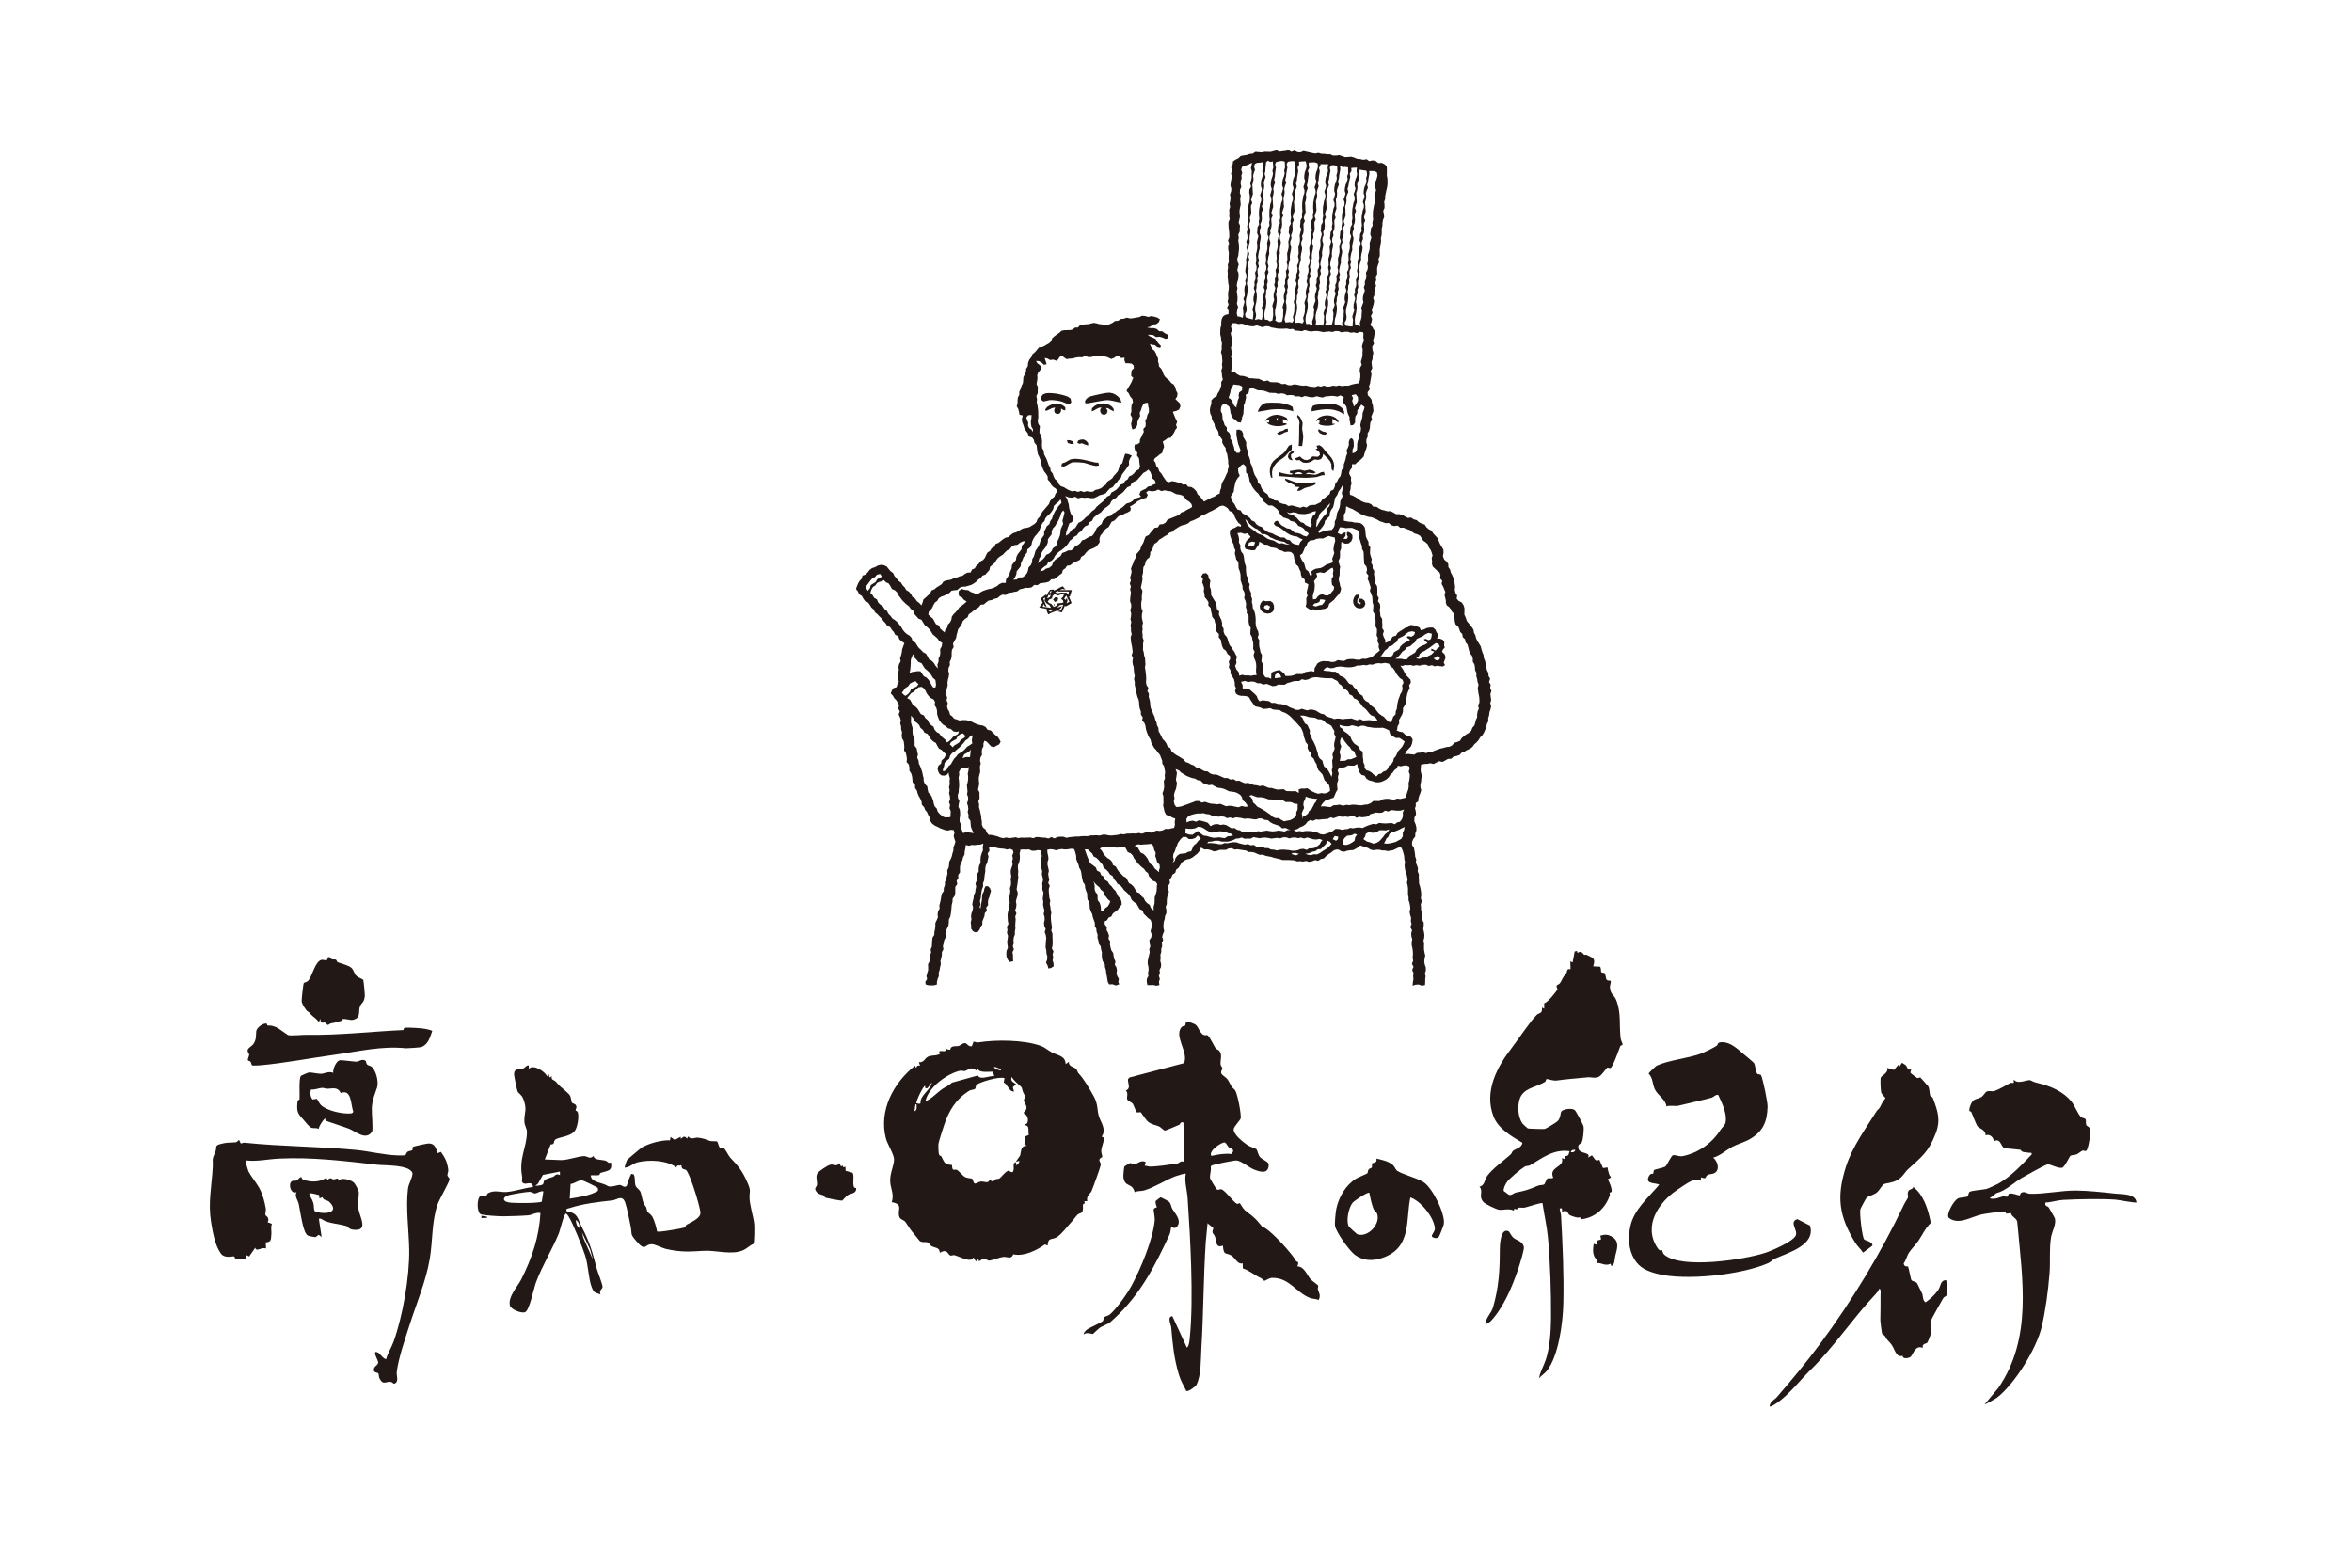 <?xml version="1.0" encoding="UTF-8"?>
<svg id="_レイヤー_1" data-name="レイヤー_1" xmlns="http://www.w3.org/2000/svg" version="1.1" viewBox="0 0 600 400">
  <!-- Generator: Adobe Illustrator 29.4.0, SVG Export Plug-In . SVG Version: 2.1.0 Build 152)  -->
  <defs>
    <style>
      .st0 {
        fill: #221815;
      }
    </style>
  </defs>
  <g>
    <path class="st0" d="M265.53,266.86c.99.36,1.72,1.08,2.79,1.66,1.41.76,3.47.82,3.53,2.99l.85-.6c-.22,1.22,1.28,1.3,1.81,1.82.32.31.37.86.59,1.09,1.43,1.48,2.77,3.87,3.88,5.83,1.23,2.18.81,3.62,1.41,5.36.46,1.34,1.93,3.28.65,4.99l.61.3c-.02,1.06-.61,2.21-.71,3.19-.07.7.27,1.24.25,1.69-.01.21-.68.22-.73.75-.05.45.38.73.35,1.21-.04.61-1.98,5.88-2.37,6.8-.25.59-1.38,1.11-1.08,2.52l-.82.06c.57.67-.2.51-.25.79-.12.59.12,1.34-.23,1.93-.21.35-.85.36-1.16.66-.36.35-1.12,1.42-1.72,2.06-1.04,1.1-2.32,2.93-3.61,3.72-1.21.74-2.23-.05-2.31,2.12l-.7-.27c-2.07,1.47-5.34,3.14-8.07,2.51-.53,1.41-1.49.55-2.59.67-.83.09-2.92.9-3.49.94-.49.04-.97-.56-1.47-.53s-.71.72-1.28.61l-.02-.58-.28.38c-.5.89-.77-.64-1.03-.64-.07,0-.35.62-1.07.56-1.28-.1-2.59-.85-3.74-1.18-.39-.11-.86.23-1.15.05-.7-.43-.74-1.78-2.63-.67-.01-1.44-1.22-1.19-2.13-1.71-.37-.21-.44-.66-.92-.9-.51-.26-1.51.11-2.12-.45-.07-.07-.87-1.11-1.16-1.45-1.03-1.18-1.47-1.86-2.45-3.37-.26-.4-1.19-.57-1.47-1.14-.82-1.68,1.25-3.34-2.01-3.89.63-1.91-.18-3.26-.37-4.95-.25-2.27,1.03-4.43.96-6.03-.05-1.28-1.7-3.83-2.08-5.29-1.86-7.14,1.95-14.19,7.42-18.54l.3.58c.21-.57.34-.7,1-.61l-.32-.86c1.64.11,1.4-1.34,2.92-1.62,1.03-.19,1.62-.02,2.54-.56l-.31-.57c.87-.39,1.62.41,1.9-.65,1.37.58.81-.1,1.27-.43.59-.42,1.28-.17,1.82-.32.5-.15,1.03-.7,1.55-.74.6-.05,1.02,1.1,1.85.77l.43-1.14c.36.01.78.27,1.12.21,4.48-.74,11.71-.7,16.05.88ZM249.26,273.25c-1.81-1.32-1.99-.28-3.12.02-.37.1-.83-.17-1.25-.07-3.33.8-7.95,4.14-8.78,7.64.28.26,1.64-.84,1.89-1.04,1.59-1.27,1.88-1.77,3.78-2.76.43-.22.75-.6,1.17-.83l6.51-1.8c.59,1.29,3.01-.02,4.19.16l-.36-1.1c-.19-.15-3.79.48-3.76-.82l-.27.58ZM255.35,273.09c.25-.21-1.37-.97-1.76-.82-.25.21,1.37.97,1.76.82ZM259.15,296.5c.32-.7.93-1.35,1.03-1.56.38-.78,0-2.64,1.76-2.58l-.62-.45.25-1.98.89-.35c-.28-.9.32-2.4-.95-2.44v-.28c1.12-.04.83-2.48-.22-2.61l-.13-.4c1.48-1.35.24-1.96.04-3.07-.07-.39.54-.69.09-1.52-.53-.97-.32-.76-.66-1.77-.09-.27-2.37-1.98-2.49-2.73-.54,1.05.37,1.37,1.06,1.86l-.82.78.29,1.12c-1.42-.04-1.49-1.83-2.62-2.31l.21-1.11c-1.28-.52-6.35.98-7.14,1.7-.25.23-.16.83-.4,1.04s-1.03.2-1.45.46c-3.45,2.16-5.22,5.13-6.46,8.86-.23.68-1.31,4.06-1.4,4.62-.07.44-.02,2.46.14,2.84.12.28.51.32.58.44.82,1.45.64,2.06,2.73,2.2.04,1.85.64.97,1.22,1.23.53.24,1.48,1.49,2.05,1.8.65.36,1.74.37,1.81.42.34.25.31,1.18.76,1.27.31.06,1-.45,1.48-.5.93-.1,1.99.65,2.26-.46,1.29.88.9.17,1.58-.14.29-.13.67-.01.94-.2.57-.39,1.26-1.51,2.2-1.97.33-.16,1.21,1.14,1.43-.32.07-.43-.09-.93.03-1.4.09-.36.49-.44.51-.49l.17.86c.34-.39.83-.63.69-1.18l-.86.31ZM233.8,281.49s.91.34,1.02-.02c-.16-2.05,2.61-3.31,2.9-5.3l-1.13,1.48h-.56s-.03-.56-.03-.56c-.36-.33-2.48,4.11-2.21,4.41ZM233.28,283.53c.73-.24.56-1.12.53-1.75h-.28s-.25,1.75-.25,1.75Z"/>
    <path class="st0" d="M402.28,242.61l.14.53c1.04-.78,1.53.41,1.69.48.17.07.47-.1.7.03,1.55.82,2.29.74,1.63,2.91l1.77.1c.47.87-.23,1.65,1.03,1.55.46.5.34,1.41.62,1.76s.92.19,1,.28c.22.22-.2,1.18-.17,1.58.17,2.1,1.02,1.87,1.6,3.33,1.34,3.37.71,6.29,1.14,9.82.06.5.5,1.17.5,1.55,0,.19-.51.19-.58.38-.4.99-1.78,5.04-2.46,5.56-.25.19-.69-.16-.83-.08-.37.2-1.38,1.99-2.31,2.4s-1.89,0-2.71.09c-2.7.26-5.32.45-7.87.81-1,.14-2.33-.42-2.59-.38-.22.04-.22.6-.45.74-2.35,1.43-5.69,1.53-6.52,4.57-.52,1.91-.35,4.35.74,6.02.08.12,1.31,1.25,1.39,1.28.21.09,3.95.2,4.27.14.43-.08,2.93-1.63,3.27-1.94.96-.87.7-2.25,1.11-2.62.56-.52,2.66-.85,3.35-.24.33.29,2.13,3.67,2.23,4.17.13.67-.11,3.46-.47,4.05s-1.18.31-.78,1.72c.36,1.27,3.29.75,2.37,2.18l1-.59c.66.63.82,1.77,1.9,1.11l.94,2.14,1.15-.17c.07.61.23,1.21.43,1.79.29.82.95.5-.35,1.26.42.73,1.09,2.31.97,3.11-.03.22-.47.18-.52.34-.03.11.12.43.04.66-1.11,3.24-3.72,5.69-7.31,6.07l-.31-.55c-.38.36-2.11-.25-2.59-.52-.6-.33-.41-1.54-1.96-.84-.03-.57.2-1.04-.6-.85.02.64.32,1.22.35,1.86.4,7.4.75,14.97.58,22.36-.11,4.82-1.17,13.39-4.21,17.22-.55.69-1.46,1.18-1.98,1.94.22-1.68,1.17-3.14,1.7-4.75,1.03-3.11,1.32-7.14,1.35-10.6.05-6.25-.2-14.36-.78-20.57-.27-2.84-.98-5.96-1.4-8.8-.28-.24-3.82.97-4.47,1.11-.91.2-1.82-.34-2.05.51l-.66-.21-.15.49c-1.1-.64-2.8-.11-3.74-.22-.66-.08-3.58-1.45-4.04-2.01-1.31-1.58.14-2.63-.97-3.89,1.35-.23,1.28-1.79,2-2.77,1.32-1.8,4.25-3.93,5.93-5.41.3-.27.39-.74.63-.95.66-.56,2.18-.71,2.41-2.05-2.76-1.65-6.17-3.58-7.39-6.75-2.45-6.36.87-12.59,4.69-17.52,1.55-2,4.72-6.82,6.35-8.39.56-.54,1.53-.25,1.32-1.86l.58.28v-1.41c.73.08,3.35-3.25,3.37-3.51.02-.3-.34-.71-.19-.98.1-.19.65-.31.85-.61.69-1.01.43-1.15,1.57-2.48.38-.45-.05-1.28,1.11-1.07l-.04-2.02.58.28.51-2.77.57-.16ZM400.42,293.73c-4.05-.58-6.85,1.65-10.08,3.58-.39.23-1.01.12-1.4.37-.96.59-3.97,3.05-4.54,3.95-.43.67-.84,1.41-.82,2.23l1.37,1.01c.68.19,1.23-.48,1.74-.58,2.53-.5,3.31-.76,5.6-1.74.52-.22,1.32-.12,1.68-.39.14-.1.56-1.4.88-1.52.22-.08.99.14,1.39-.14-1.29-2.84,3.01-2.6,2.19-4.99l.87.27.04-.82c.98,0,.77-.47,1.07-1.24ZM401.86,293.4c-.54-.06-1.01.02-1.15.6.54.06,1.01-.02,1.15-.6Z"/>
    <path class="st0" d="M134.87,271.86l.03.87c1.17-1.3,4.08.64,4.69,1.91l.42-.59.17.87.57-.31c-.22,1.01.63.9,1.07,1.41,1.14,1.33,1.23,1.26,2.37,2.27,1.57,1.38,1.25,1.26,1.66,2.95.08.32.83.35,1.06.75.35.61-.07.93-.09,1.33,0,.12.43.04.59.55.34,1.1-.09,3.77-.78,4.68-1.19,1.57-4.27,1.52-5.03,2.29-.49.5,0,1.2-1.12,1.17l-1.5,3.83,4.18.16c1.64.03,4.38-.99,5.82-1.01.99-.01,1.41.93,2.45-.05.13,1.15,2.02.89,3.09,1.23.47.14.72.83,1.31.4.54,2.35-1.01,2.13-2.61,2.7-.23.08-.21.5-.41.56-.62.16-1.45-.04-2.11.07.1,1.94,3.05,1.75,4.34,2.73,1,.39,2.37-.32,3.14-.28.52.02.98.83,1.7.24.3-.82.52-1.8.92-2.57.2-.39.11-.63.77-.39.52.19.25,2.19.59,2.95.26.59.87.84,1.18,1.43.35.66.47,2.28.95,3.18.57,1.08.39.06.86,1.99.02.09.99.72,1.32,1.36.52,1.01.95,2.58,1.16,3.69.32.07.65.02.98,0,1.12-.09,5.03-.72,6.02-1.02.28-.09.29-.57.51-.7,1.14-.69,3.69-1.64,3.55-3.17-.06-.62-.44-1.97-.61-2.67-.38-1.54-2.12-7.09-3.01-8.09-.3-.34-1.25,0-1.24-1.29-.68.33-1.07-.27-1.26.59-2.46-1.86-6.88-2.01-9.78-1.36-1.35.3-2.07,1.33-3.43,1.41-.08-.07.5-1.79.62-1.96.15-.21,3.52-3.06,3.87-3.25,1.81-1.01,5.02-1.89,7.07-1.76l.14-.88,1.08.79,1.5-.83.04.54c.71-.55.92-.88,1.59-.04l.27-.59c.79.95,1.73.27,2.4.32,1.27.09,2.17.47,3.06.8.64.23,1.65.03,1.93.19.2.11.42,1.32.74,1.61s.78.03,1.02.15c.34.17,1.21,1.94,1.58,2.32,2.25,2.32,3.22,3.62,4.51,6.63.83,1.93.43,1.92.43,3.38,0,2.22.98,4.85,1.2,6.99.07.71.05,4.68-.19,5.05-.95.37-1.62,1.14-2.53,1.56-2.97,1.39-6.97,0-10.19.2-3.72.22-5.7.39-9.61-.48-.89-.2-2.68-1.16-3.53-1.2-2.05-.09-1.51,2.15-4.11-.89-1.62-1.9-.93-1.57-1.38-3.75-.33-1.58-.89-4.59-1.38-5.99-.74-2.1-2.06-.7-3.27-.56-3.62.42-7.27.78-10.9,1.96-.53.17-.97.07-.79.79,2.99.51,2.78,1.84,3.82,3.88,2.23,4.39,2.65,6.15,3.89,10.8.25.94,1.52,4,1.48,4.74-.02.36-.99.79-.51,1.83-1.41-.58-1.64-.24-2.28-1.91-.82-2.15-.8-5.4-1.67-8.08-.71-2.18-3.06-8.08-4.19-9.89-.19-.3-.37-.57-.67-.78-.55.03-1.51,4.3-1.82,5.05-1.64,4-4.18,8.12-5.85,12.55-.55,1.46-1.65,7.11-2.76,7.57-.97.4-3.7-.73-3.9-1.74-.46-2.27,1.94-4.71,2.89-6.58,2.76-5.47,4.56-10.78,4.92-16.97-1.09-.26-2.19.51-3.1.59-1.7.14-4.5.22-6.3.25-1.11.02-4.91-.23-5.77-.5-1.07-.33-1.19-4.27-.02-4.75.51-.21.93.2,1.26.14.27-.05.25-.58.46-.71,1.58-1.03,3.31-.26,4.78-.38,2.21-.17,4.56-1.04,6.79-1.28-.13-1.55-1.56-.74-2.14-.86-1.09-.23-.52-1.17-.63-1.74-.91-4.82,1.23-7.52,1.22-11.47,0-.83-.6-1.58-.65-2.56-.12-2.38.86-3.01-.31-5.91-.42-1.04-1.2-1.37-1.42-1.82-.16-.32-.91-4.05-.91-4.39.04-1.66,1.32-1.14,2.32-1.49.54-.19.78-.84,1.41-.78ZM142.83,298.94l-4.33.84-1.26,2.23-.7.58c.47-.03,1.64-.13,1.95-.41.23-.21.16-.76.4-1.03.34-.37,1.65-.67,2.21-.88.52-.2.61-.94,1.75-.45l-.02-.87ZM152.46,303.09c-.12-.19-3.61-1.89-3.98-1.92-1-.08-1.92.85-2.92.92l-.22,3.75c2.46-.42,5-.71,7.17-1.96.04-.25.08-.59-.04-.79ZM138.61,303.99c-.74-.22-1.62.53-2.16.52-.39,0-.75-.44-1.42-.41-1.08.04-3.98.55-5.1.81-1.61.37-2.02,1.58-.07,1.9,1.35.22,7.31.22,8.35-.19l.41-2.63ZM147.84,313.32c.06-.64-.26-1.75-.92-2.01-.06.64.26,1.75.92,2.01ZM151.25,321.36l-.74-2.64-2.04-4.25.31,1.31,2.47,5.58Z"/>
    <path class="st0" d="M306.64,263.8c.78.66,1.16.06,1.53.47.81.93,1.42,2.48,1.98,3.28.14.2.65.24.94.64.75,1.05.2,2.18.27,3.3.03.48.5.9.48,1.17-.02.34-.88.99.22,1.79,1.37.99,1.15,1.12,2.09,2.74.25.44.76.68.97,1.06.62,1.13,1.53,5.86,1.39,7.07-.05.43-1.66,2.04-1.78,2.71-.25,1.37,2.49,3.46,3.55,4.18.54.36,2.05.81,2.25,1.05.26.29.38,1.33.86,1.92.54.66,2.19,1.24,2.25,1.84.08,2.66-2.08,2.07-3.85,1.34-1.17-.48-3.04-2.09-4.3-2.27-.49-.07-5.58.97-6.19,1.22-.22.09-.4.16-.44.43.19.91-.37,2.24-.13,3.02.05.15,1.55,2.64,1.69,2.73.36.25.85-.15,1.18-.04.98.34,3.04,3.22,3.86,3.66.34.18.7-.17.81-.11.1.05.85,1.41,1.28,1.77,1.58,1.31,2.35,1.65,3.83,3.49,1.07,1.33.49.52,1.55,1.21,1.92,1.25,6.65,6.33,7.7,8.29.18.34.94-.11.32,1.35,1.76.02,2.46,2.2,3.39,3.3.27.32,1.86,1.45,1.9,1.57.14.36-.12.69-.06.94.23.95.85,1.48.22,2.77-.69-.33-1.5-.24-2.2-.51-3.52-1.33-5.28-5.23-9.69-5.13-.81.02-1.72.78-1.97.74-.26-.04-.52-.52-.81-.65-1.74-.79-2.89-1.9-4.69-2.52l-.03-1.3c-1.28.43-1.9-1.38-2.87-1.96-1.5-.89-1.92.18-2.19-2.55-1.84.74-1.59-.98-1.98-2.23-.13-.43-.58-.82-.65-1.12-.1-.46.28-.91.16-1.18-.04-.09-1.23-.91-1.43-1.18-.11,1.59-.35,3.21-.46,4.8-.6,8.95-.57,18.11-1.11,27.02-.17,2.78-.01,6.92-1.25,9.39-.21.41-1.99,1.83-2.6,1.6-.75-1.52-1.42-2.56-1.92-4.25-1.23-4.1-1.57-7.77-1.93-11.98-.06-.69-1.13-2.78.3-2.85l3.7,8.03c.61-.4.68-2.05.76-2.81.98-10.01.11-25.03-.58-35.37-.13-2-.88-4.32-.46-6.21-.19-.14-2.27.51-2.69.67-2.6,1.02-5.17,2.74-7.87,3.58-.73.23-1.71.1-2.49.45-.64-2.55-2.54-1.05-2.87-3.87-.04-.36.14-2.5.27-2.69.05-.07,1.42-.88,1.51-.88.18,0,.45.41.83.4.91-.03,1.86-1.35,3.09-.6l-.27.87c.45.06.84.24,1.32.25,1.53.04,5.29-.51,6.93-.76.63-.1.99-.97,1.89-.33l-.26-10.15c-.88-.25-.75.44-1.08.58-.51.22-3.46,1.5-3.66,1.49-.22-.01-1.02-.86-1.46-1.06-.82-.38-1.83-.42-2.81-1.2-.52-.41-1.72-2.29-1.84-2.38-.22-.18-.86.12-1.08-.06-.12-.09-.85-1.99-.94-2.11-.38-.49-1.31-.73-1.47-1.17-.19-.55.38-1.6-.35-2.27,1.38-.54.5-1.66.54-2.87l.4-.44,13.89-3.65c1.3-2.67-2.66-6.85-.61-9.22.26-.3.76-.22.93-.4.16-.16-.12-1.17.94-.96.08.02,1.52.63,1.59.68.89.63.85,1.59,1.81,2.43ZM313.43,292.71c-.33-.32-.56-1.02-1-1.19-.59-.24-4.32,2.16-3.4,3.42,1.55-.38,3.54-.69,5.08-.49,1.26-1.29-.42-1.49-.68-1.74Z"/>
    <path class="st0" d="M518.01,275.65c.59.3.82.44,1.76.67,3.09.73,6.56,2.05,8.79,4.92.76.99,1.59,3.15,2.33,3.8.32.28.87.17,1.13.54.21.3,0,1.02.2,1.46.17.4.69.34.86.9.34,1.12-.2,4.29-.66,5.37-.33.76-.71.13-1.16.29-.48.18-.91.67-1.44.91s-1.33.17-1.66.4c-.22.16-1.3,2.6-2.01,3.01-.96.37-3.19-.94-3.75-.84-.72.13-5.53,2.82-6.54,3.41-2.11,1.22-4.05,3.28-6.57,3.94l-1.73,1.32c1.45.37,2.24-.19,3.44-.51.36-.1.77.17.99.12.34-.08.23-.69.6-.8.78-.23,2.13.45,2.62.43.18,0,.16-.48.35-.61.88-.56,1.44.18,2.29.21,3.62.12,8.1-.87,11.82-.82,3.11.04,6.97.45,9.99.79,1.7.19,5.1-.07,5.36,2.25-.19.19-4.69-.68-5.39-.72-3.68-.26-9.63-.13-13.34.07-1.48.08-2.99.61-4.49.68-.27,1.02.57.81.87,1.3.21.34,1.44,2.47,1.49,2.61.51,1.55-.65,3.29-.93,4.94-.49,2.95-.15,6.3-.39,9.25-.36,4.47-.99,9.28-2,13.61-1.25,5.38-6.73,14.44-11.41,18.07-.22.17-3,1.8-3.14,1.69l3.49-4.18c8.72-12.71,6.15-27.54,4.86-42.01,0-1.09-.87-1.38-1.3-1.91-.87-1.07.5-.7-1.51-.55-.14.01-.1-.49-.33-.54-.59-.12-5.16.56-6.01.75-2.64.58-5.98,2.88-8.43.78-.52-1.02,1.37-4.38,2.46-4.88.63-.29,2.13-.25,2.43-.52.27-.24.11-.87.52-1.15.49-.34,3.51-.55,4.22-.72.42-.1,2.58-1.09,3.05-1.35,3.18-1.76,6.05-4.85,8.54-7.45.11-.65-.28-.37-.69-.45-.85-.19-1.75.04-2.14-.75l-4.1-.41c-.98-.4-.92-2.75-2.73-1.75,0-1.01-1.04-1.97-2.09-1.53,0-1.48-1.69-1.79-2.05-2.3-.4-.55-1.23-2.86-1.59-3.64-.09-.21-.45-.17-.5-.35-.1-.34.26-1.4.44-1.77.75-1.5,1.45-1.02,2.65-1.74.49-.3,1.01-1.25,1.31-1.37.73-.3,1.26.02,1.85-.12,1.07-.26,3.23-1.56,4.18-2.07.21-.11.76.07.9-.07v-.84c1.01,1.46,3.57-.13,4.29.24Z"/>
    <path class="st0" d="M61.43,291.73c.17.1.6-.2.9-.17,9.43.99,19.06.95,28.47,1.85,3.45.33,7.1,1.28,10.55,1.39.51.02,1.57.06,1.98-.06.28-.08.32-.64.64-.86.37-.25,1.05-.23,1.22-.43.15-.16-.07-.62.21-.84.16-.12,3.55-.85,3.89-.85,1.62-.03,1.88,1.09,2.36,2.47l.84-.31c1.1,1.59,1.57,2.45,1.86,4.49.08.57-.24,1.04-.21,1.43.03.42.55.69.53,1.08-.02.67-2.6,5.07-3.06,6.43-1.5,4.46-1.19,9.12-1.95,13.71-.94,5.71-3.39,11.45-5.14,16.9-1.13,3.52-2.93,8.76-3.31,12.15-.1.91.62,2.33-.51,2.91-.29.15-.62-.39-1.05-.44-1.24-.14-1.9.96-2.83-.87-.21-.42-.16-1.1-.31-1.3-.18-.24-1.68-.13-.99-1.47.25-.48.94-.68.96-1.33.02-.51-1.73-3.25-.14-2.54.68.3,1.25,1.53,2.16,1.74.42-1.6,1.38-2.98,1.93-4.54,2.33-6.56,4.06-16.46,3.96-23.37-.07-4.75-.92-10.94-.31-15.6.18-1.38,1.1-2.58,1.16-3.99-.88-2.2-6.89-1.88-9.01-2.12-8.44-.97-16.61-1.97-25.04-1.57-2.81.13-5.76.83-8.55.45-.1.11.62,2.57.74,2.8.48,1,2.13,3.1,2.71,4.15.93,1.66,1.4,3.53,1.72,5.33.08.47-.19,1.43-.1,1.67.08.22,1.17.59.58,1.85l1.09.41c-.38.85-.07,1.77-.15,2.63-.15,1.45.06,1.94-1.43,2.1l.07,1.57c-1.1-.54-2.45,1.02-2.76-.22l-1.54,2.24-.88-.43.03,1.16c-.63-.4-2.14.09-2.45.02-.36-.09-.37-.64-.52-.75-.27-.19-2.41.66-3.43-.79-1.48-2.1-2.05-5.37-2.48-8.05-.78-4.89.15-8.96.43-13.87.14-2.42-.4-1.47.72-4.16.36-.85-.28-1.41,1.08-1.78,1.92-.52,2.11-.33,4-.48.47-.04.79-.57.84-.57.23,0,.36.74.5.82Z"/>
    <path class="st0" d="M444.05,268.34c.51.41,3.28,2.7,3.39,2.89.39.72.48,2.3.79,2.69.26.32.87.11,1.04.46.48,1.05,1.68,6.84,1.65,8.02-.1,3.83-1.2,6.31-4.46,8.21-1.44.84-3.15,1.27-4.48,1.97-1.56.82-3.14,2.32-4.95,2.8,1.18.94,1.82,3.12.3,3.96-.5.28-1.23.17-1.74.48-.68.41-.1,1.2-1.62.57l-.13.87c-.74-.32-1.6-.26-2.33.06-1.01.45-2.67,1.62-3.59,2.23-4.81,3.19-8.85,9.24-5.08,14.89.67,1,1.07.47,1.13.51.09.07.16.84.64,1.23,4.47,3.69,20.35,1.23,25.66-.5,1.79-.58,6.86-2.77,7.78-4.34.79-1.34-1.82-3.54.45-4.27l3.22,1.65c1.56,4.95-5.55,6.92-9,8.45-.51.23-.89.77-1.57,1.08-6.59,2.98-21.25,4.67-28.5,2.73-2.45-.65-4.45-1.49-5.77-3.76-1.45-2.49-1.57-5.39-1.01-8.17.89-4.45,4.65-7.45,7.41-10.79-.94-.49-3.38-.1-2.8-1.79.45-1.32,1.19-.9,1.24-.98.14-.19,0-.72.29-.98.11-.1,2.4-.58,2.82-.86.35-.24,1.53-2.81,1.95-2.89.69-.13,1.58.42,2.54.22,4.01-.83,7.49-3.37,9.61-6.73.42-.67,1.08-.98,1.26-1.86.45-2.23-.92-4.99-1.85-6.99-.5-.28-1.24.55-1.74.69-2.53.69-5.84,1.38-8.51,2.05-.64.16-2.16-.18-2.97.17-.19-1.84-2.24-2.78-3-4.44-.61-1.34-.41-2.77-1.56-3.96.02-.14,1.85-1.91,2.07-2.01,3.17-1.43,7.86-1.84,11.14-3.01.88-.31,3.5-1.6,4.21-2.09.22-.15.13-.72.78-.83,2.15-.34,3.81,1.14,5.31,2.33Z"/>
    <path class="st0" d="M485.92,271.61c.6.39.73,1.18.8,1.23.23.18.71-.01.8.05.1.08-.27.64-.13.88.05.09,1.55,1.22,1.65,1.26.33.14.71-.17.81-.12.14.07,1.97,2.16,2.06,2.29.32.47.33,1.98.5,2.38.07.17.52.18.7.67,1.21,3.24,2.01,5.5.7,8.93-1.84,4.79-3.56,5.95-7.06,9.15-.84.76-1.3,1.94-2.77,2.79-1.3.75-2.88.74-3.45,1.04-.27.14-1.21,1.64-1.62,2-.88.76-2.33,1.03-2.74,1.44-.14.14-1.54,2.73-1.59,2.95-.22,1.09.42,6.92.98,7.71.19.26,2.23.52,2.1,1.57l-2.39,1.79c-.55-.89-1.39-1.58-1.94-2.46-4.21-6.79-4.89-11.78-2.43-19.46,1.63-5.08,5.03-9.74,7.87-14.25.36-.57.5-.1,1.31-1.92.16-.37.9-1.25.9-1.36,0-.14-.91-.81-1.09-1.48-.14-.56-.27-3.37-.08-3.78.23-.5,2.04-1.2,1.6-2.43l1.73.52,1.29-1.48.16.58.56-.88c.05-.08.62.31.76.4Z"/>
    <path class="st0" d="M489.08,303.73c2.02,2.28,2.88,5.32,3.48,8.3-1.4,1.29-2.16,3.09-3.15,4.53-.7,1.02-1.76,2.07-2.37,2.97-.61.9-.76,1.98-1.41,2.85.19,1.03,1,.66,1.11.78.13.14.74,3.28.84,3.43.25.38,1.17.39,1.48.84.09.13,1.19,2.41,1.35,2.76.12.26.02,1.71.82,2.1,1.22-.88,2.4-1.95,3.25-3.2.62-.92.49-2.45,1.97-2.45.18.12.19,3.48.11,3.86-.06.27-.63.36-.82.69-.67,1.19-3,5.24-3.28,6.06-.08.24.25,2.05.21,2.61-.04.46-.76,2.32-.99,2.69s-1.41.15-1.18,1.37c-2.03-.87-2.5,1.94-3.18,2.34-.53.31-1.97.58-1.96-.33-1.71.56-1.96-1.71-2.88-2.92-.87-1.15-.88-.71-1.7-2.23-.07-.13-.55-.12-.69-.63-.09-.34-.42-2.99-.41-3.41.05-2.02.06-4.09.05-6.31,0-.37.19-1.6-.34-1.6-.13.53-.77,1.23-1.14,1.62-5.59,5.91-10.51,13.37-16.45,19.16-2.34,2.28-5.07,5.79-7.98,7.99-.33.25-2.11,1.51-2.39,1.26.13-1.39,1.15-1.57,1.83-2.36,3.88-4.5,7.61-8.96,11.15-13.75,8.07-10.92,15.48-23.14,21.24-35.28.36-.75.91-1.51,1.05-1.83.19-.45-.28-1.15.18-1.8.37-.52,1.1-.31,1.26-1.07.21.51.67.67.93.96Z"/>
    <path class="st0" d="M355.11,297.07c.66.49.88,1.33,1.23,1.6,1.19.9,5.07,1.87,6.76,2.92,2.32,1.44,5.65,8.18,5.22,10.76-.07.4-1.09,3.05-1.31,3.29-.44.48-1.44.23-1.71-.13s.8-1.27.74-2.08c-.21-2.81-3.56-6.99-6.25-7.9-.6,2.76-.51,5.73-1.09,8.45-.77,3.58-2.54,5.77-6.06,6.98-2.44.84-4.98.78-7.06-.82-1.42-1.1-4.69-5.67-5.01-7.35-.13-.69.16-3.6.33-4.38.65-3.03,2.39-6.02,5.03-7.67.49-.31,2.76-1.23,2.88-1.36.15-.16.1-.67.32-.97s.73-.34.82-.51c.16-.3-.08-.86.08-1.05.17-.21,1.39,0,1.09-1.24,1.44.36,2.78.58,3.98,1.48ZM349.32,304.34c-.38-.3-3.86,2.03-4.29,2.57-.98,1.24-1.73,4.59-.93,6.06.07.13,2,1.9,2.13,1.95,2.66.95,5.95-2.52,5.1-5.16-.18-.56-.77-.82-.96-1.33-.49-1.31-.8-2.73-1.06-4.1Z"/>
    <path class="st0" d="M68.07,261.19c.08.04.03.47.2.46,2.29-.08,3.36,1.34,5.22,2.45.41.25,3.83-.08,4.74-.06,8.29.15,16.95-.88,24.59-1.21.24-.01.04-.59.59-.62,1.01-.06,3.86.11,4.88.28.32.05,1.91.36,1.97.6-.58,1.64-1.07,3.54-2.85,4.09-.3.09-3.56.32-3.83.29-6.22-.64-11.97.79-18.24,1.66-6.04.83-12.86,2.14-18.87,2.68-.25.02-1.89.1-1.99.07-.44-.14-.33-.67-.55-.96-.15-.2-.67-.24-.71-.49-.05-.27.34-.91.34-1.32s-.47-.59-.37-1.19c.09-.54,1.14-1.07,1.43-1.49.84-1.24.63-2.05.75-3.3.09-.98,1.96-2.27,2.71-1.92Z"/>
    <path class="st0" d="M93.28,270.69c.14.12.09.65.37.93s.85.29,1.17.57c1.1.95,1.83,3.85,1.38,5.25-.58,1.8-1.22,3.09-1.35,5.23-.07,1.19.39,5.6.04,6.11-1.56,2.28-4.05,0-5.77-.74-.96-.41-5.81-1.93-6.07-2.14-.11-.08-.02-.46-.06-.49-.26-.2-1.79,2.16-1.68,2.65-.56-.36-1.32-.12-1.84-.29-.58-.19-1.66-1.63-2.03-2.04-1.55-1.67-1.8-2.03-1.55-4.66.05-.53.51-.39.52-.57.09-1.2-.22-5.14.33-5.98.06-.09,1.87-.86,2.01-.87.73-.07,2.3.36,3.23.33.65-.02,1.99-.74,3.03-.23-.18-.9.72-2.94,1.58-3.19.58-.17,3.56.38,4.54.32.26-.01,1.37-.84,2.15-.19ZM86.93,278.87c-.85-1.67-2.15-1.08-3.42-1.08-.47,0-.92-.26-1.44-.21-.9.08-1.79.53-2.74.4-.28.93-.17,1.75.38,2.55l1.13-.16c.4.53.54,1.1,1.04,1.59,1.51,1.47,5.58,2.34,7.61,2.13.32-.03.52-.13.63-.44-.67-1.83-.39-5.85-3.18-4.77Z"/>
    <path class="st0" d="M86.1,245.47c.32.24,2.92.81,3.61,1.54.53.56.65,1.38,1.16,1.93s1.6.79,1.79,1.08c.11.17.44,3.77.41,4.08-.18,1.78-.79,1.69-1.18,2.54-.63,1.37.4,3.05-1.86,3.57-.68.16-1.93-.36-2.56-.19-.51.13.4.5-1.47.64-.09,0-.2.28-1.47.43-.38.04-.76.44-.86.43-.28-.03-.47-.5-.73-.59-.52-.19-1.21.53-1.2-1.01l-.41.88c-.5-.83-1.37-1.31-1.96-1.9s.02-.28-.87-.82c-.49-.3-1.45-1.91-1.54-2.53-.06-.41.39-4.56.55-4.74.17-.18.72-.12,1.21-.69.93-1.09,1.7-4.99,3.39-5.22.65-.09,1.41.69,1.55-.7h.42c.42.89,1.28.48,1.61.67.2.12.26.52.4.62Z"/>
    <path class="st0" d="M76.95,300.4s.02.41.27.51c1.79.79,4.42.82,6.02-.43l.3.59c.97-.86,1.07-.16,1.48-.14.67.02,1.32-.7,1.29.34.77-.99,3.21-.21,3.94.47.41.37,1.26,1.98,1.28,2.53.05,1.35-.38,2.55-.08,4.26.36,2.11,2.67,5.66-1.28,5.24-1.3-.14-1.44-.82-1.75-.92-1.88-.6-4.77-.69-6.2-1.68-.34-.23-.45-.27-.88-.19l.7,4.63-.75-.55-.82.62c-.6-.16-1.6-.16-2.09-.53-1.12-.85-1.83-6.35-2.15-7.87-.23-1.06-1.16-2.04-.58-3.11-1.49.67-2.24-2.18-1.17-2.81.31-.18.85-.01,1.16-.16.55-.26.82-1.01,1.32-.8ZM81.42,304.94c-4.13-1.18-2.07-.03-1.49,2,.2.69.07,1.39.31,2.06,1.98.95,6.69.69,3.85-2.26-.69-.72-1.61-.34-1.79-1.26l-.82.28-.06-.82Z"/>
    <path class="st0" d="M299.05,308.44c.69,1.16,2.12,2.59,1.51,4.04s-1.57.52-1.8.72c-.07.06-.16,1.28-.39,1.76-3.71,8.02-7.44,15.27-14,21.36-1.97,1.83-1.19,1.08-3.45,2.24-.68.35-1.97,1.74-2.11,1.81-.1.06-1.72-.57-2.28.1-.26-.28.43-.99.69-1.18.81-.62,3.55-1.72,4.09-2.2.24-.22.14-.78.41-1.03.22-.21,1-.32,1.43-.69,1.72-1.5,4.28-5.08,5.5-7.31,2.29-4.21,5.52-11.87,5.93-16.74.06-.71-.34-2.52-.27-2.77.11-.4.72-.41.8-.52.06-.08-.55-1.07-.24-1.64.04-.07,1.14-.9,1.22-.9.12,0,1.93.97,2.05,1.07.64.54.58,1.34.91,1.88Z"/>
    <path class="st0" d="M384.93,314.22c.08.04.63,1.11,1,1.47.91.89,2.38.87,2.81,2.42.18.64-1.14,4.77-1.46,5.72-1.53,4.53-3.72,9.73-6.94,13.21-.18.19-1.23.97-1.41.78.11-1.64,1.48-2.69,1.94-4.24,1.47-5.03,1.74-9.56,1.73-14.61,0-1.2.14-5.93,2.34-4.75Z"/>
    <path class="st0" d="M214.54,297.59c.07.05.3-.2.46-.13.1.04-.01.72.65.17l.07,1.12,1.75.46c.55.71-.06,2.6.37,3.67.11.26.59.19.59.35,0,1.37-1.42,1.26-2.11,1.68-.46.28-1.4,1.41-1.5,1.44-.21.06-3.89-.63-4.24-.77-.29-.12-.28-.45-.45-.54-.57-.3-1.21-.24-1.72-.81-.99-1.09-.04-1.32.02-1.97.08-.87-.43-2.06.12-2.9.39-.59,2.58-2.02,3.25-2.17s1.23.21,1.64.13c.29-.06.55-.51.61-.51.22,0,.32.64.51.79Z"/>
    <path class="st0" d="M411.32,315.62c1.97,1.27,1.12,3.18.73,4.87-.2.85-.05,2.14-.99,2.56l-.2-.6c-1.48.7-2.18-.32-3.6-.17.47-.96-.3-1.04-.54-1.66-.48-1.23-.33-1.99-.16-3.26l.87.27c-.43-1.58.64-1,1.01-1.46l-.2-.88c1.18-.37,2.01-.36,3.08.33Z"/>
    <polygon class="st0" points="124.26 310.45 124.27 310.74 122.82 310.78 122.81 310.2 124.26 310.45"/>
  </g>
  <g>
    <polygon class="st0" points="276.87 102.92 277.67 102.88 278.47 102.73 279.27 102.58 280.08 102.43 280.88 102.29 281.69 102.16 282.5 102.09 283.23 102.16 283.95 102.29 284.65 102.46 285.37 102.61 286.09 102.73 285.86 101.93 285.33 101.28 284.68 100.76 283.94 100.38 283.13 100.2 282.33 100.24 281.55 100.37 280.77 100.52 279.99 100.7 279.21 100.88 278.44 101.07 277.68 101.33 277.16 101.75 276.78 102.31 276.87 102.92"/>
    <polygon class="st0" points="270.64 102.4 271.39 102.67 272.12 102.97 272.88 103.22 273.29 102.58 273.1 101.71 272.44 101.22 271.64 100.93 270.82 100.71 270.03 100.54 269.23 100.41 268.43 100.32 267.62 100.29 266.82 100.35 266.08 100.62 265.61 101.22 265.62 102 266.17 102.44 266.93 102.28 267.67 102.1 268.42 102.08 269.17 102.14 269.91 102.25 270.64 102.4"/>
    <polygon class="st0" points="283.17 103.39 282.39 103.09 281.57 102.93 280.73 102.96 279.93 103.19 279.21 103.6 278.57 104.17 278.5 104.97 279.11 104.72 279.71 104.36 280.33 104.05 281.01 103.96 280.69 104.42 280.65 104.99 281.01 105.64 281.71 105.88 282.35 105.52 282.56 104.81 282.15 104.09 282.74 104.2 283.26 104.53 284.11 104.97 284.1 104.34 283.7 103.8 283.17 103.39"/>
    <polygon class="st0" points="271.76 117.96 270.93 118.23 270.72 118.94 271.42 119.05 272.11 118.73 272.77 118.33 273.44 117.99 274.2 117.94 274.97 117.95 275.74 118.01 276.5 118.08 277.27 118.29 278.03 118.53 278.8 118.74 279.58 118.89 280.34 118.78 280.21 118.07 279.37 118 278.6 117.82 277.83 117.64 277.07 117.45 276.29 117.28 275.51 117.16 274.72 117.08 273.93 117.08 273.15 117.2 272.45 117.56 271.76 117.96"/>
    <polygon class="st0" points="270.67 104.21 271.18 104.58 271.78 104.71 271.76 103.92 271.1 103.4 270.3 103.08 269.46 102.94 268.63 103.1 267.83 103.4 267.1 103.85 266.62 104.53 266.81 104.85 267.59 104.53 268.35 104.16 269.15 103.96 268.92 104.63 269.06 105.31 269.65 105.67 270.32 105.5 270.68 104.92 270.67 104.21"/>
    <polygon class="st0" points="276.01 113.1 276.79 113.44 277.6 113.68 277.56 112.99 277.07 112.47 276.44 112.13 275.72 112.16 275.04 112.4 274.82 113 275.38 113.24 276.01 113.1"/>
    <polygon class="st0" points="272.18 112.3 272.39 113.03 273.14 113.27 273.95 113.31 273.68 112.61 272.96 112.33 272.18 112.3"/>
    <path class="st0" d="M273.44,150.56h-.78s-.79,0-.79,0h-.79s-.79,0-.79,0l.71-.29.81.16-.7-.85-.76.35-.74.43-.77.32-.06-.25-.87.04-.53.68-.37.8-.19-.25-.65.49-.66.48.24.55.24.55-.44.61-.44.61.68.13.67.13.67.13-.24.13.25.63.25.63.62-.33.66-.27.67-.24.65-.29.57-.42.37-.6-.63.23-.64.22.61-.63.85-.19.07.2-.26.66-.28.64-1,.19.62.16.63.15.25-.59.26-.58.26-.58.18.25.77-.43.75-.45-.35-.85-.35-.85.25.06.25-.82.25-.82ZM267.87,150.88l.53-.07-.63.63.11-.57ZM267.5,151.7l.13.25.5-.25-.33.68-.67.33.37-1.01ZM265.99,154.8l.26-.71.23.52.53.24-.29-.71-.29-.71-.29-.71.49-.27-.15.82.49.67.75.45.42.71-.71-.1-.72-.1-.72-.1ZM267.93,156.1l-.67-.49.53-.08.55.16.69-.2-.55.3-.55.32ZM271.3,153.72l-.69.17-.71.03-.41.63-.68.31-.61-.76-.53-.21-.41-.38.39-.54.68-.26.19-.65.46-.46.99.35.71-.32.74.07-.26.6-.48.47.46.38.16.57ZM272.79,153.53l-.73.44.26-.69-.13-.71-.38.51-.34-.34.53-.79.4.78.4.79ZM272.5,151.83l-.41-.62-.68.03-.68-.06-.79.17-.78-.16.69-.5.06.24h.69s.69,0,.69,0h.7s.69.01.69.01l-.18.89Z"/>
    <polygon class="st0" points="269.24 152.35 268.64 152.93 269.09 153.59 269.8 153.29 269.95 152.56 269.24 152.35"/>
    <polygon class="st0" points="268.77 154.48 269.02 154.48 268.96 153.97 268.77 154.48"/>
    <path class="st0" d="M324.02,153.35l-1.09.06-.75-.2-.51.6-.3.74.08.78.44.64.66.42.77.18.78-.11.63-.46.28-.73-.03-.79-.3-.72-.65-.42ZM323.64,155.57l-.68-.12-.56-.38.25-.54.66-.18.71.42-.39.8Z"/>
    <polygon class="st0" points="346.48 153.54 347.23 153.83 346.8 154.23 346.22 153.73 346.29 153.03 346.59 152.38 346.59 151.73 345.88 151.79 345.43 152.41 345.19 153.13 345.22 153.86 345.5 154.53 346.03 155.03 346.72 155.25 347.44 155.18 348.04 154.77 348.32 154.1 348.12 153.29 347.45 152.77 346.62 152.75 346.48 153.54"/>
    <path class="st0" d="M375.34,159.86l-.56-.7-.58-.69-.29-.87-.36-.81.03-.82v-.82s-.25-.77-.25-.77l-.46-.68-.76-.37-.51-.6.12-.77-.44-.71-.16-.74.08-.79-.11-.75-.1-.76-.23-.73-.28-.71-.38-.68-.17-.75-.44-.63-.04-.84-.47-.63-.55-.47-.34-.86.17-.9-.06-.81-.43-.7-.41-.69-.32-.75-.31-.76-.55-.61-.56-.59-.42-.7-.73-.37-.57-.49-.45-.69-.76-.25-.69-.34-.6-.55-.76-.2-.66-.45-.85.08-.69-.37-.7-.38-.76-.2h-.82s-.69-.4-.69-.4l-.7-.37-.82.04-.74-.22-.76-.18-.67-.34-.64-.42-.8-.02-.55-.63-.68-.29-.78-.09-.71-.24-.66-.36-.6-.47-.64-.4-.66-.35-.67-.21-.06-.72.21-.72.03-.74.24-.74-.18-.74.05-.77-.52-.99.21-.8.53-.69v-.88s.83,0,.83,0l.56-.56.58-.39.53-.49.51-.56.18-.73.24-.7.27-.71.15-.73-.21-.78.06-.74.33-.7-.06-.76.39-.66.2-.71.05-.74.08-.73.44-.66-.21-.79.28-.7.28-.71-.07-.75-.09-.74-.23-.69-.09-.72-.4-.6-.55-.53-.08-.77.54-.73-.16-.82.27-.75.1-.77.14-.77.13-.77-.21-.8.4-.75-.12-.79-.07-.79.26-.77.02-.78.19-.77-.23-.8-.06-.79.45-.75-.26-.81.24-.76.13-.77.19-.77-.45-.62-.27-.57-.56-.43.34-.79.14-.76-.3-.81.41-.73-.18-.8.24-.75.23-.75.13-.76-.25-.81.33-.74-.02-.78.09-.77.34-.74-.19-.8.23-.75-.14-.79.41-.73-.04-.78v-.78s.22-.75.22-.75l.28-.74-.16-.8.34-.74v-.78s-.02-.78-.02-.78l.12-.76.13-.76.1-.77-.05-.78.2-.75.03-.77-.03-.78.19-.76.02-.77.13-.76.3-.74-.09-.79-.15-.79.33-.74v-.78s-.09-.78-.09-.78l.26-.72v-.75s.15-.73.15-.73l.15-.74.18-.74.11-.75v-.75s-.02-.75-.02-.75l-.16-.75.02-.78v-.77s-.04-.8-.04-.8l-.57-.57-.73-.33-.83.07-.68-.54-.78-.16-.85.19-.71-.48-.83.15-.77-.18-.79-.06-.75-.32-.77-.23-.81.08-.8.03-.73-.27-.73-.25-.78.12h-.77s-.72-.32-.72-.32h-.77s-.75-.12-.75-.12l-.77-.02-.74-.23-.79.18-.75-.14-.75-.17-.75-.17-.75-.17-.79.34-.76-.05-.74-.42-.78.34-.75-.42-.77.17-.77.09-.76.11-.77-.34-.76.2-.75.21-.77-.02-.77-.02-.75.16-.77-.07-.8-.07-.71.46-.78.07-.74.26-.77.12-.78.15-.58.58-.7.33-.67.45-.1.8-.37.72.22.8-.25.75.18.79-.13.77-.13.77-.08.77.23.79-.07.77-.29.76.18.79-.1.77-.18.77.15.78-.24.77.06.78-.05.78.13.78-.32.77v.78s.04.78.04.78l.11.78.05.78v.78s-.32.77-.32.77l.27.78-.22.77v.78s.16.78.16.78l-.03.78-.02.78.06.78-.28.77.07.78-.13.77.07.78-.06.78.11.78.05.78.16.78-.03.78-.14.78-.03.79.08.79-.2.78.26.79-.39.78.37.79v.89s-.84.19-.84.19l-.6.43-.31.68-.11.74.02.78-.24.76-.02.77-.02.77.19.77.07.77.18.77-.06.77v.77s-.19.78-.19.78l.27.76.02.77.08.77-.12.78.1.77-.26.77.13.77.07.78.19.75-.42.66.03.8-.22.73-.27.71-.44.64-.25.7-.79.46-.57.63v.9s-.26.74-.26.74l-.13.81.09.82.35.75.1.74.32.67.34.65.12.75.53.57.33.66.1.76.45.6.44.61v.79s.4.69.4.69l.47.66.05.83.35.72.1.79.14.77v.78s.17.79.17.79l-.25.76-.07.68-.31.6-.26.6-.28.59-.42.7-.28.71-.07.79-.3.77-.11.73-.65.27-.63.47-.73.28-.7.33-.67.39-.64.3-.43-.63-.52-.64-.62-.56-.34-.81-.58-.61-.7-.47-.81-.06-.51-.63-.8.09-.64-.4-.71-.17-.71-.21-.73-.12-.75.26-.68-.2-.44-.64-.45-.65-.4-.68-.54-.59-.27-.76-.5-.62-.2-.81-.44-.62.31-.56.62-.43.56-.5.66-.42.17-.8.3-.64-.11-.68-.23-.74.67-.44.57-.45.83-.13.39-.66.42-.59.28-.66.48-.62-.24-.76.29-.75-.35-.68-.37-.88-.4-1,.86-.21.74-.37.34-.78-.16-.81-.56-.54-.55-.52.43-.65.11-.83-.39-.74-.18-.78-.39-.7-.66-.43-.45-.6-.6-.47-.54-.53-.4-.65-.23-.76-.35-.64-.54-.56-.06-.65-.19-.62.03-.67-.29-.69-.27-.69-.35-.65-.59-.49-.36-.63-.25-.63.53.22.74.07.58.5.78.19.21-.47-.54-.53-.45-.58-.4-.72-.72-.31-.7-.31-.58-.43h.6s.82.09.82.09l.7.5.89-.09.79.22.77.35.61-.2v-.85s-.83-.41-.83-.41l-.62-.48-.82-.04-.63-.58-.76-.2h-.79s-.88-.16-.88-.16l.83-.22.64-.53.86-.09.65-.51.29-.73-.7-.44-.75-.22-.76-.14-.77.21-.77-.22-.79-.09-.76.36-.77.11-.76.15-.77.08-.84-.21-.75.26-.79.08-.69.45-.8.05-.63.47-.68.32-.68.33-.77.04-.55-.3-.68-.06-.63-.19-.73-.14-.74.15-.72.2-.74.02-.73.13-.72.19-.46.51h-.72s-.59.48-.59.48l-.69.18h-.72s-.72.02-.72.02l-.72.12-.56.52-.63.44-.6.43-.6.53-.26.75-.49.52-.62.35-.6.37-.62.28-.76.03-.54.66-.52.62-.64.52-.29.76-.53.67-.29.78-.07.84-.42.66-.04.78-.34.69-.33.69-.04.78-.09.77-.35.69-.21.74-.35.7v.79s-.37.69-.37.69l-.07.74v.75s-.22.73-.22.73l.4.7.17.66.14.8.84.22-.24.88.1.8.3.76.23.77.42.69.47.63.27.81.84.26.43.59.16.73.55.67.09.77.09.77.15.76.36.7.29.72.23.73.1.79.28.72.32.7.5.62.4.64.04.86.55.56.31.72.52.57.68.44.42.68-.51.61-.28.76-.65.51-.47.63-.29.76-.51.61-.52.6-.52.6-.44.66-.33.73-.56.58-.28.77-.56.55-.59.35-.64.4-.72.19-.76.1-.68.31-.63.42-.67.33-.73.2-.6.47-.56.52-.76.17-.63.39-.59.46-.57.47-.74.28-.35.74-.68.37-.38.66-.66.41-.36.66-.31.7-.48.57-.71.38-.41.62-.59.45-.39.66-.7.31-.37.75-.83.05-.65.33-.58.47-.7.12-.65.29-.72.05-.6.42-.67.19-.78.1-.72.28-.48.69-.63.41-.64.39-.57.49-.75.31-.34.74-.56.51-.56.53-.61.51-.2.78-.29.74-.54-.6-.63-.49-.45-.64-.69-.44-.35-.73-.51-.59-.71-.43-.4-.68-.55-.56-.41-.68-.67-.46-.47-.63-.51-.59-.35-.74-.65-.47-.5-.6-.49-.61-.74-.34-.76-.07-.75.18-.68.39-.79.26-.65.48-.47.62-.51.55-.81.25-.21.82-.53.53-.37.64-.29.68-.27.75.49.62.33.73.67.43.38.68.44.63.76.35.46.62.4.67.59.51.34.73.62.48.51.57.57.52.45.64.53.56.43.65.76.36.41.66.51.58.36.71.77.35.28.79.59.52.7.47-.31.85-.26.73-.09.77-.17.75-.27.73.15.81-.41.71-.16.76.12.79-.33.74.15.74-.03.72.2.73-.38.67-.19.72-.78.24-.43.61-.29.75.55.59.36.65.52.51.34.58.38.71-.26.8.43.73-.31.8.35.74.21.75-.15.79.22.75.02.77.23.74-.09.79.09.77.41.71.11.76.06.77-.08.8.46.69.16.75.12.76-.09.81.58.65.14.76v.8s.45.67.45.67l.22.74.09.78.06.79.62.6v.81s.46.66.46.66l.2.75.3.71.4.67.3.71.08.81.56.58.28.72.5.6.3.72.39.67.12.84.45.65.65.49.7.33.62.33.68.26.7.27.73.09.74-.19.72.1.18.72-.21.77.2.73.25.73-.22.74-.29.71v.79s-.24.72-.24.72l-.16.74-.28.71-.38.69-.05.77-.12.75-.35.7.07.8-.18.74-.18.74-.3.71v.78s-.28.72-.28.72l-.02.78-.48.67-.16.75-.12.76-.16.75-.2.74.07.8-.39.7-.13.75.09.8-.32.71-.34.71v.78s-.07.76-.07.76l-.17.74-.03.77-.45.69-.09.76-.04.77-.04.77-.31.72.13.8-.32.72-.07.76-.02.77-.39.71.03.78v.77s-.23.74-.23.74l-.2.74.17.79-.47.7.11.66.69.2.73.03.74-.02.7-.21v-.67s.19-.75.19-.75l.3-.73-.05-.79.25-.74.12-.76.19-.75-.11-.8.22-.74.15-.76v-.78s.4-.71.4-.71l-.14-.81.21-.75.13-.76.38-.71-.06-.8.06-.77.35-.72.34-.72.1-.77.02-.78.35-.72.15-.76.11-.77.05-.78.08-.77.19-.75.03-.79.51-.68.16-.76v-.79s.01-.79.01-.79l.51-.68-.18-.84.44-.69-.02-.8.46-.69-.03-.8.03-.79.24-.74.34-.71.18-.75.37-.7.06-.78.15-.76.12-.93.81.2.71-.21.74.05.73-.1.74-.03.75-.27-.15.89.06.83-.32.76-.24.77-.08.81.02.83-.36.75-.12.76v.78s-.49.69-.49.69l.08.8-.06.77-.35.72.18.81-.15.76-.11.76-.34.73-.06.77-.2.75-.13.76.2.8-.12.77-.3.75-.09.77.1.78-.19.77.11.78v.79s.44.64.44.64l.56.29.66-.07.48-.58.28-.7.44-.63v-.8s.27-.69.27-.69l.27-.68.09-.74.53-.61-.18-.81.49-.63-.05-.77.11-.73.3-.69.14-.72.24-.72-.3-.74-.46-.44-.6-.02-.33.61-.12.72-.39.66-.08.73-.03.74-.13.72-.12.73-.12.79-.24-.35.26-.73-.18-.81.22-.74.08-.76.09-.76.15-.76.29-.73-.03-.78.28-.73.07-.77.1-.76.13-.76v-.78s.13-.76.13-.76l.38-.72.13-.76.19-.75-.23-.82.47-.71-.13-.9.85.03.76.03.74.2.75.08.76.06.75.2.78-.18.69.32.17.64-.32.74.16.77-.18.75.13.77-.25.74-.24.74v.76s.15.78.15.78l-.18.75.11.77-.04.76-.26.74.11.77-.11.75-.18.75.06.77.09.77-.32.74.06.77-.19.75-.12.76.05.77.03.76.16.77-.41.74.16.77-.13.76.26.77-.08.76-.14.76.09.76.11.76-.34.76-.07.76.06.76.3.74.44.6.96-.16-.05-.8v-.76s-.13-.77-.13-.77l.36-.74-.28-.78.23-.75-.07-.77.1-.76.27-.75v-.77s.14-.76.14-.76l-.05-.77.05-.76.06-.76-.11-.77.32-.75-.35-.79.27-.75.07-.76-.14-.78.18-.75.25-.75.03-.77-.28-.78.11-.76.13-.76.09-.76.11-.76-.08-.77.06-.77-.09-.78v-.77s.31-.75.31-.75l.16-.76.04-.77-.08-.78.21-.74-.1-.17.76-.09.76.04.76-.06.75.35h.76s.76-.17.76-.17l.66.09.21.67.14.77-.21.79v.77s.03.77.03.77l.07.77.21.77-.1.78.21.77.1.77-.22.79.06.77-.03.78.3.76-.08.78-.11.78.14.77-.06.78.15.77.21.77-.21.79.23.77.03.78-.18.79.1.77.34.76-.25.79.28.76.12.77-.09.79-.04.78-.05.78.19.77.04.78.22.77-.03.79-.31.8.41.73.2.77.7-.14.65-.42-.04-.77-.23-.75.15-.77-.15-.75.23-.77-.42-.74.17-.77.04-.76-.02-.76-.04-.76v-.76s-.3-.75-.3-.75l.18-.77-.1-.76-.11-.76-.07-.76v-.76s.12-.77.12-.77l-.17-.75-.09-.76-.16-.76.15-.77-.24-.75-.05-.76-.09-.76v-.76s.25-.77.25-.77l-.4-.74.27-.78-.16-.76-.12-.76.18-.78-.16-.76-.18-.75v-.76s.24-.78.24-.78l-.09-.76-.17-.76-.06-.79.75-.16.74.06.74.22.73-.21.73-.11.74.1.74-.02.74-.14.78-.02.27.3.24.77.19.75v.8s.28.72.28.72l.3.71.17.75.39.69.18.75.1.77.14.76.19.75.47.67.06.78.22.74.29.72.02.79.09.77.46.68.06.78.05.79.27.73.34.71.15.76.26.73.27.73v.8s.37.7.37.7l.07.78.27.73-.04.81.24.74.09.77.49.68.1.77.21.75-.03.8.06.78.21.74.49.68.05.78.24.74.08.77.15.76.12.76.13.76.35.61.85-.04.88.31.84-.31-.24-.57.15-.79-.4-.69-.21-.72.11-.79-.13-.74-.42-.68.18-.82-.34-.7-.14-.74-.11-.75-.46-.67-.2-.73-.16-.74.07-.8-.44-.67.13-.81-.23-.72-.38-.68.07-.8-.54-.64-.04-.76.61-.32.37-.64.75-.34.37-.73.62-.48.66-.49.45-.69.53-.63-.07-.81-.24-.67-.55-.56-.36-.71-.35-.71-.56-.56-.46-.63-.57-.54-.4-.68-.71-.42-.27-.8-.7-.43-.31-.77-.75-.38-.3-.78-.62-.49-.66-.47-.44-.65-.27-.72-.31-.78-.28-.81-.25-.72.8.03.53.52.58.53.35.73.74.38.55.55.49.6.51.58.27.8.66.46.54.56.42.66.68.43.32.75.51.58.43.65.72.39.5.59.45.64.6.51.55.55.45.64.32.76.57.53.67.45.39.69.4.68.77.37.26.81.57.54.55.56.65.48.26.76.11.65-.19.74-.19.74.27.8-.08.76-.48.72.05.77.19.78-.28.74.12.77-.17.75-.18.75-.16.75v.76s.18.77.18.77l.05.76-.15.76.09.77-.39.75-.03.77.17.82h.78s.76-.02.76-.02l.76.18.77-.18-.14-.8.24-.76-.25-.77.26-.75-.09-.77.37-.74.04-.76-.22-.79.1-.76-.08-.78.23-.75v-.77s.23-.75.23-.75l-.08-.78.34-.74-.26-.8.2-.75.32-.74-.18-.8v-.77s.07-.77.07-.77l.24-.75.09-.77.34-.74v-.78s-.18-.8-.18-.8l.28-.74v-.78s.07-.77.07-.77l.16-.76.32-.74-.22-.81.03-.77.45-.72-.12-.79.47-.64.31-.72.69-.45.22-.79.62-.5.41-.65.39-.67.61-.48.7-.33.77-.15.71-.37.59-.47.65-.5.53-.67.36-.87.87.49.86-.03.8.21.78.32.77-.14.73-.25h.77s.78,0,.78,0l.72-.37.79-.06.71.36.74-.09.72.11.72.12.72.1.67.37h.75s.72.13.72.13l.68.31.68.28.77-.05.71.28.73.16.74.13.72.24.73.16.73.17.71.24h.76s.76,0,.76,0l.74.03.74.06.72.26.75-.06.75.1.77-.16.78.23.77-.15.75-.3.81.19.67-.47.76-.15.58-.6.66-.5.7-.46.65-.53.78-.2.51.11.55.35.77.12.76-.25.74-.12.77-.04.68-.35.65-.41.49-.44.57.2.72.22.68.25.64.39.72.18.83-.14.81.02.58.17h.7s.71.16.71.16l.72-.11.71-.13.65-.31.63-.31.7-.19.38.73.24.77.2.78.06.8.17.78-.12.83.09.74.13.73.26.71.17.73.13.73-.18.77.19.73.09.74v.75s0,.75,0,.75l.14.74v.75s.24.73.24.73l.14.73.07.74-.19.8.15.77.24.77-.07.79.19.77-.33.81.45.75-.21.8.04.78.23.77-.16.79.03.78.18.77.1.78.02.78-.08.78.13.78-.31.79.41.77-.35.79.34.78-.09.78.07.78-.14.77-.07.9.82-.26.78-.03.78.3.78-.17.06-.71v-.75s.09-.76.09-.76l-.16-.75.24-.76-.02-.76-.27-.75-.12-.75.08-.76.17-.76-.18-.75-.13-.75-.02-.75.03-.76-.16-.75.19-.77.05-.77-.12-.76-.18-.75.12-.77.02-.79-.38-.76v-.79s.03-.79.03-.79l-.31-.77-.04-.79-.07-.79.27-.82-.25-.75.12-.78-.05-.77-.12-.76-.17-.75-.24-.75v-.77s-.06-.77-.06-.77l.02-.78-.31-.73.09-.79-.24-.73-.31-.72.11-.79-.27-.72-.06-.77-.13-.76-.15-.75-.46-.68v-.79s.29-.74.29-.74l.51-.63.03-.81.27-.75v-.79s-.19-.77-.19-.77l-.34-.82.04-.91.41-.83-.1-.91-.18-.59.21-.65-.02-.73.65-.43.05-.71.19-.71.29-.69.22-.72-.2-.77v-.74s.18-.72.18-.72l.05-.74.15-.69-.19-.69-.13-.69.04-.7.06-.79.84-.18.77-.03.76-.16.83.2.72-.37.71-.35.86.2.7-.39.68-.4.82-.02.61-.56.78-.16.74-.25.55-.61.74-.27.66-.4.74-.3.61-.49.46-.65.59-.51.52-.58.39-.68.57-.55.4-.67.31-.72.3-.71.13-.78.37-.69-.03-.8.24-.74.08-.77.27-.75.16-.77-.23-.79.24-.77-.11-.78-.09-.77.26-.79-.32-.76.13-.8-.42-.73.28-.83-.41-.72-.05-.78-.37-.72-.14-.76-.18-.76-.13-.77-.31-.72-.08-.79-.3-.72-.23-.74-.19-.76-.41-.68-.43-.66-.34-.7-.18-.77-.37-.69-.14-.8-.43-.65ZM262.32,107.87l-.29-.64-.22-.7.47-.57.86-.07-.02.79-.14.74.02.72.11.71.4.68-.05.73-.29-.61-.63-.43-.29-.64.05-.73ZM283.23,229.99l-.24.63-.38.63-.7.51-.5.74-.58.06.03-.79-.12-.73-.21-.7-.49-.63-.05-.74v-.76s-.53-.62-.53-.62l-.22-.7.03-.77-.14-.73-.19-.57.35.52.54.54.6.48.41.65.61.48.22.81.51.57.46.6.6.5ZM349.36,43.62l.63.02.65.02.6.29.16.78-.17.75-.28.74-.13.75-.03.75.25.78-.2.74-.25.74.28.79-.04.76-.3.73-.12.75-.15.74-.04.76v.76s.06.77.06.77l-.18.74.07.77-.44.71-.06.75-.12.75.29.8-.23.74-.22.74.04.77-.04.76-.19.74-.24.73.02.77v.76s-.2.74-.2.74l.18.78-.1.75-.39.72.09.77-.06.76-.33.72.02.77-.27.73.26.8-.22.74-.24.73-.06.76.15.78-.3.73-.25.73.18.79-.08.75-.02.76-.18.74-.26.73.08.94-.69-.32-.53.05-.1-.61-.05-.78.08-.77.2-.76.12-.76.07-.77-.04-.78-.16-.78.15-.76.02-.77.29-.75-.07-.78.24-.75-.12-.79.04-.77.37-.73-.18-.79.26-.75-.21-.8.13-.76.17-.76.25-.75-.02-.78.12-.77.19-.76.1-.77-.24-.8.04-.77.31-.75-.11-.79.31-.75.1-.77-.06-.78-.03-.78.34-.75-.31-.8.21-.76.23-.76-.08-.77-.03-.77-.08-.78.22-.75.1-.77-.09-.78.21-.76.31-.68-.21-.74.23-.69.08-.71.14-.71.13-.7-.04-.67ZM348.51,43.48l.16.41.06.79-.23.77.11.8-.22.76-.32.74-.16.77-.05.78.25.76-.2.72-.25.72.28.77-.03.74-.29.72-.11.74-.14.74-.03.75v.75s.1.76.1.76l-.16.73.1.75-.42.75-.05.78-.1.78.31.82-.22.77-.21.77.05.79-.03.79-.18.77-.23.76.03.79.02.79-.19.77.19.81-.09.78-.38.75.11.79-.05.78-.31.76.04.79-.24.76.29.81-.19.76-.21.76-.03.78.19.79-.27.78-.24.78.19.83-.06.79-.08.95-.95-.09-.88-.17-.18-.73.43-.77.07-.8-.15-.83v-.81s.14-.8.14-.8l.23-.79.13-.76.08-.76-.03-.77-.16-.78.16-.76.02-.77.28-.75-.07-.78.23-.75-.13-.78.03-.77.36-.74-.19-.79.24-.75-.22-.79.11-.76.16-.76.24-.75-.04-.78.1-.76.18-.76.09-.76-.25-.79.03-.77.3-.74-.12-.78.31-.74.09-.76-.06-.77-.02-.77.35-.73-.29-.79.23-.74.25-.74-.06-.77-.02-.77-.07-.77.23-.74.1-.75-.09-.77.21-.74.31-.73-.21-.79.24-.74.07-.75.83.16.84.1ZM344.7,42.86l.69-.05.76-.03-.09.9.15.75-.18.73-.29.72-.14.73-.05.74.24.77-.21.72-.26.72.27.77-.04.77-.3.74-.12.77-.15.76-.04.77v.78s.08.78.08.78l-.17.76.09.78-.42.74-.05.77-.1.77.32.8-.21.75-.2.75.07.77v.77s-.17.75-.17.75l-.21.75.04.77.03.77-.18.75.21.79-.07.76-.37.74.12.77-.04.76-.31.74.04.77-.25.75.28.8-.2.75-.22.75-.05.77.17.79-.29.75-.24.73.19.78-.06.75v.75s-.16.74-.16.74l-.23.74.08.94-.95-.42-.89-.05h-.15s0-.79,0-.79l.12-.76.23-.75.14-.76.09-.76-.03-.77-.16-.78.15-.74.02-.75.29-.72-.06-.76.24-.73-.12-.77.03-.75.37-.71-.19-.76.24-.72-.23-.77.1-.73.15-.73.23-.72-.05-.74.1-.72.18-.75.09-.76-.25-.79.03-.76.3-.74-.12-.78.31-.74.1-.76-.05-.77-.02-.77.36-.73-.29-.79.24-.74.26-.74-.05-.77v-.76s-.07-.77-.07-.77l.24-.73.11-.75-.08-.77.22-.74.32-.73-.21-.79.24-.74.1-.76.17-.77.19-.76-.14-.82.45-.72-.06-.75ZM343.9,42.74v.71s.03.76.03.76l-.25.73.11.77-.21.73-.32.72-.16.73-.07.75.22.78-.23.72-.27.72.26.78-.05.75-.31.72-.13.74-.15.75-.04.76v.76s.07.77.07.77l-.17.74.09.77-.42.73-.05.76-.1.76.31.8-.21.75-.2.75.06.77-.02.76-.17.74-.22.74.04.76.02.76-.19.74.19.78-.09.75-.38.71.1.77-.05.75-.31.7.05.74-.24.71.29.76-.19.72-.21.72-.03.73.19.75-.27.71-.23.71.19.75-.07.72v.72s-.16.71-.16.71l-.15.62-.88.34-.89-.3.24-.57-.14-.8.02-.77.14-.76.25-.75.16-.76.11-.76v-.78s-.16-.79-.16-.79l.17-.76.02-.77.29-.75-.07-.78.23-.75-.13-.78.02-.77.35-.75-.2-.79.23-.76-.24-.79.1-.75.15-.75.23-.74-.05-.76.09-.75.17-.75.08-.75-.25-.78.03-.76.3-.74-.12-.78.31-.74.1-.76-.05-.77-.02-.77.35-.73-.29-.79.23-.74.25-.74-.06-.77-.02-.76-.07-.76.23-.73.1-.78-.08-.79.21-.77.31-.75-.22-.82.23-.77.08-.79.14-.78.14-.78-.07-.94.69.41.69-.09.65.14ZM341.11,42.34l.03.77.03.8-.25.78.12.82-.2.78-.3.78-.14.79-.05.8.24.82-.2.79-.24.79.3.77-.02.75-.29.73-.11.74-.15.74-.03.75v.76s.08.76.08.76l-.17.74.09.76-.42.71-.05.75-.1.75.31.79-.21.74-.2.74.07.76v.76s-.17.74-.17.74l-.21.74.05.78.04.78-.18.76.21.79-.07.77-.37.75.12.79-.04.77-.31.75.05.79-.25.76.29.81-.2.76-.22.76-.04.78.17.8-.28.75-.23.76.19.8-.07.77v.78s-.24.81-.24.81l-.68-.23-.69.21-.5-.37.13-.63-.14-.79v-.77s.15-.76.15-.76l.25-.75.16-.76.11-.76-.02-.78-.14-.79.16-.76.02-.77.29-.75-.07-.78.23-.75-.13-.78.02-.77.36-.74-.2-.79.24-.75-.23-.79.1-.76.15-.76.23-.74-.05-.76.1-.75.17-.74.08-.75-.25-.78.03-.76.3-.74-.12-.77.31-.73.1-.75-.05-.77-.02-.76.35-.73-.29-.78.23-.73.25-.73-.06-.76-.02-.75-.07-.76.23-.73.1-.74-.09-.76.2-.73.3-.72-.22-.77.23-.72.08-.74.14-.73.15-.73-.18-.78.39-.61.72-.03.8.18ZM336.86,41.91h.95s1.01-.01,1.01-.01l-.14.93.11.79-.21.75-.31.74-.15.76-.05.77.24.8-.21.75-.26.75.27.8-.04.77-.3.75-.12.77-.15.76-.03.77v.78s.08.78.08.78l-.17.76.09.78-.42.74-.05.77-.1.77.31.8-.21.76-.2.76.06.78v.78s-.18.76-.18.76l-.22.76.04.78.03.78-.18.76.2.8-.08.77-.37.74.11.79-.04.77-.31.75.04.78-.25.75.28.81-.21.76-.23.75-.05.77.16.8-.29.75-.24.75.19.8-.08.77-.02.78-.18.76-.26.75.14.9-.96-.32-.68.05-.17-.74v-.77s.11-.76.11-.76l.23-.75.15-.75.09-.76-.02-.77-.15-.78.16-.75.02-.77.29-.74-.07-.78.24-.75-.13-.78.02-.77.36-.74-.19-.79.24-.75-.23-.79.11-.76.15-.76.24-.75-.04-.78.1-.77.18-.76.09-.76-.25-.79.03-.77.3-.74-.12-.78.31-.75.1-.76-.05-.78-.02-.77.35-.74-.29-.8.23-.75.25-.75-.06-.78-.02-.77-.07-.78.23-.75.1-.77-.1-.78.19-.76.29-.75-.23-.8.21-.76.06-.77.12-.77.12-.77-.21-.8.4-.73-.04-.25ZM333.84,41.47l.75-.03.77-.03.75.25.13.8-.19.76-.3.75-.14.76-.04.77.24.8-.21.75-.26.75.28.8-.03.77-.29.75-.12.77-.15.77-.04.78v.78s.08.79.08.79l-.17.76.08.79-.43.74-.05.78-.1.77.31.81-.22.76-.19.76.07.78v.78s-.16.77-.16.77l-.21.76.05.78.04.78-.17.77.21.8-.07.78-.36.75.12.79-.04.78-.31.76.05.79-.24.76.29.81-.2.77-.22.76-.05.78.17.8-.28.76-.24.76.19.8-.07.78v.78s-.19.77-.19.77l-.26.75.19.81-.34.58-.84-.22-1,.08-.04-.78.09-.76.21-.75.13-.76.08-.76-.04-.77-.16-.78.15-.76v-.77s.29-.75.29-.75l-.08-.77.23-.75-.13-.78.02-.77.36-.74-.2-.79.24-.75-.23-.79.11-.76.16-.76.24-.75-.04-.77.1-.76.18-.75.09-.76-.25-.8.04-.77.31-.74-.12-.78.32-.74.1-.76-.05-.78-.02-.77.36-.74-.29-.8.23-.75.25-.75-.06-.78-.02-.77-.07-.77.22-.75.09-.76-.1-.77.19-.75.29-.72-.24-.76.21-.73.06-.74.11-.73.11-.74-.23-.76.37-.72-.15-.75.03-.69ZM331.38,41.25l.8-.06.87-.05.16.46.14.79-.19.76-.29.75-.13.76-.04.77.25.79-.2.75-.25.75.28.8-.03.77-.29.75-.11.77-.14.76-.03.77v.78s.09.78.09.78l-.17.76.09.78-.42.74-.04.77-.1.77.32.8-.21.76-.2.76.07.78v.77s-.18.76-.18.76l-.21.76.04.78.03.78-.18.76.21.79-.07.77-.36.75.12.79-.03.78-.3.75.05.78-.24.76.29.8-.19.76-.21.76-.04.78.18.79-.27.76-.22.76.21.8-.05.77v.78s-.15.77-.15.77l-.23.76.22.8-.35.62-.79-.14-.94.12-.26-.72.1-.68.21-.76.13-.77.08-.77-.04-.78-.17-.79.15-.76v-.78s.28-.76.28-.76l-.08-.78.22-.76-.14-.79v-.78s.37-.75.37-.75l-.2-.79.23-.76-.23-.8.1-.77.15-.77.23-.76-.05-.78.1-.77.17-.76.09-.77-.25-.8.03-.78.3-.75-.12-.79.31-.75.1-.77-.05-.79-.02-.78.36-.75-.29-.81.23-.76.25-.76-.06-.79-.02-.78-.07-.79.23-.76.1-.77-.1-.79.2-.78.3-.77-.22-.83.23-.78.08-.8.14-.8.14-.8-.19-.84.42-.76-.06-.76ZM330.39,41.21l.04.72.05.77-.23.74.14.77-.18.75-.29.74-.13.75-.03.76.25.78-.2.75-.25.74.29.79-.02.76-.29.74-.11.76-.14.75-.03.76v.76s.1.77.1.77l-.16.75.09.77-.42.73-.04.76-.09.76.32.79-.21.75-.2.75.07.77v.76s-.17.75-.17.75l-.21.75.05.77.03.77-.18.75.21.78-.07.76-.36.74.12.77-.03.76-.3.74.05.77-.24.74.3.79-.19.75-.21.75-.03.76.18.78-.27.75-.22.75.21.78-.05.77v.77s-.14.76-.14.76l-.19.68-.89.14-.82-.48.19-.56-.19-.76-.05-.75.06-.75.19-.74.12-.74.09-.75-.03-.76-.16-.77.15-.75v-.76s.28-.74.28-.74l-.09-.76.22-.74-.14-.76v-.75s.35-.73.35-.73l-.21-.77.22-.74-.25-.77.09-.75.14-.74.22-.74-.06-.76.08-.75.16-.74.07-.75-.26-.78.02-.74.3-.72-.13-.76.31-.72.09-.74-.05-.75-.02-.75.35-.71-.29-.77.23-.72.25-.72-.06-.75-.02-.75-.07-.75.23-.77.09-.78-.1-.8.19-.77.29-.77-.23-.82.21-.78.07-.79.13-.79.14-.78-.19-.82.31-.6.9-.17.91.05ZM327.75,41.22l.03.72.05.78-.23.75.13.78-.19.75-.29.75-.13.76-.03.77.26.77-.2.74-.25.73.28.78-.03.75-.3.72-.12.74-.15.74-.04.75v.75s.07.76.07.76l-.18.73.08.76-.42.71-.05.75-.1.74.32.78-.2.74-.19.74.08.76v.75s-.15.74-.15.74l-.2.74.06.76.05.76-.16.74.23.77-.05.75-.35.73.14.76-.02.75-.29.74.06.76-.23.73.3.79-.19.75-.22.75-.04.76.17.78-.27.74-.22.75.22.78-.03.76.04.77-.11.76-.1.67-.65.24-.65-.41-.61-.02-.1-.6-.04-.76.09-.75.21-.74.12-.74.08-.75-.04-.75-.16-.77.15-.74v-.76s.29-.77.29-.77l-.08-.8.22-.78-.15-.8v-.8s.34-.78.34-.78l-.22-.81.22-.78-.25-.82.09-.79.13-.79.22-.73-.06-.75.09-.74.17-.74.08-.74-.26-.77.02-.75.3-.73-.13-.76.3-.72.09-.75-.06-.76-.03-.76.34-.74-.31-.79.22-.76.24-.75-.07-.78-.03-.77-.08-.78.22-.76.09-.77-.11-.78.18-.76.28-.76-.25-.8.2-.76.05-.77.11-.77.11-.77-.22-.79.27-.59.7-.17.76-.12.74.18ZM324.69,41.18l.07.78.06.79-.22.77.15.79-.17.77-.27.77-.12.78-.02.79.27.8-.19.78-.23.77.3.81v.79s-.28.77-.28.77l-.09.79-.13.79v.79s0,.75,0,.75l.1.76-.16.74.1.76-.41.73-.04.75-.09.75.32.79-.21.74-.19.74.07.77v.76s-.18.74-.18.74l-.21.74.05.76.04.76-.17.74.22.77-.05.75-.34.73.14.76v.75s-.3.73-.3.73l.07.75-.23.74.3.78-.19.74-.21.74-.04.76.18.77-.27.74-.22.74.21.78-.05.76v.76s-.18.8-.18.8l-.86-.22-.89.21.26-.82.04-.65-.2-.66-.05-.77.08-.77.2-.76.11-.76.06-.76-.05-.77-.17-.78.14-.76v-.77s.26-.76.26-.76l-.09-.78.22-.76-.14-.79v-.77s.35-.75.35-.75l-.21-.79.23-.76-.24-.79.09-.77.14-.77.22-.76-.06-.78.09-.77.16-.77.07-.77-.27-.79v-.76s.28-.75.28-.75l-.13-.77.3-.73.09-.75-.05-.76-.02-.76.35-.73-.29-.78.23-.74.25-.73-.07-.76-.02-.76-.08-.76.22-.74.08-.76-.11-.77.18-.75.28-.74-.26-.78.19-.75.03-.76.08-.75.08-.74.46-.38.67.32.61-.16ZM322.05,41.33l.07.75.08.78-.2.77.17.78-.15.77-.26.77-.1.77v.78s.26.8.26.8l-.2.77-.25.72.29.77-.03.74-.29.72-.11.74-.14.74-.03.75v.75s.1.76.1.76l-.16.74.1.76-.41.72-.03.75-.08.75.33.77-.19.73-.18.78.09.8v.79s-.14.78-.14.78l-.2.78.06.79.05.79-.16.77.22.8-.05.78-.35.76.14.79-.02.79-.29.77.07.8-.22.77.31.8-.18.77-.2.77-.02.79.2.8-.25.77-.2.78.23.8-.03.78-.11.94-.95-.24-.88-.31-.15-.78.39-.86v-.87s-.18-.77-.18-.77l-.03-.77.09-.76.21-.75.12-.75.07-.76-.05-.76-.18-.77.13-.75v-.76s.25-.75.25-.75l-.1-.77.21-.76-.16-.77v-.77s.32-.75.32-.75l-.23-.78.21-.76-.26-.78.07-.76.12-.76.2-.76-.08-.77.07-.76.14-.76.05-.77-.29-.77v-.76s.26-.75.26-.75l-.15-.78.3-.75.09-.76-.06-.77-.03-.77.35-.74-.3-.79.22-.75.25-.75-.07-.78-.02-.78-.08-.78.22-.75.09-.77-.1-.78.19-.76.29-.75-.24-.79.21-.74.59-.26.7-.03.64-.14ZM315.7,75.83l-.1-.76-.1-.76.18-.76-.19-.76.14-.76.24-.76.08-.76v-.76s-.31-.77-.31-.77l.16-.76.2-.76-.33-.77-.02-.76.25-.75.07-.76.1-.76v-.76s-.06-.76-.06-.76l-.13-.77.13-.76-.13-.77.38-.75v-.76s.07-.76.07-.76l-.35-.78.18-.76.16-.76-.1-.77-.02-.76.13-.76.18-.75-.07-.77-.06-.76.15-.75-.24-.77.04-.76.33-.72-.16-.74v-.73s.25-.72.25-.72l-.08-.73.23-.71-.28-.76.24-.72.83-.31.81-.29.87-.47-.1.76-.16.59.23.8-.04.79.02.79-.15.78-.23.77.22.81-.43.75-.06.78.17.8v.78s-.1.77-.1.77l-.22.77-.14.78-.08.78.04.79.17.8-.13.79v.78s-.24.77-.24.77l.11.78-.2.77.17.79.02.78-.32.77.24.79-.2.77.27.79-.06.77-.11.76-.2.76.08.78-.07.77-.14.76-.06.76.28.78v.77s-.29.75-.29.75l.14.78-.29.74-.08.76.07.77.03.77-.34.74.3.8-.22.76-.22.79.1.8.05.8-.16.95-.68-.25-.69-.12-.17-.81.12-.82.22-.82-.31-.82.14-.82.03-.82ZM314.19,82.79l.21-.32.78-.03.75.24.79-.12.76.2.75.3.76.15.77.05.8-.24.75.21.75.26.81-.27.77.04.74.3.76.12.76.15.77.04h.78s.79-.06.79-.06l.76.18.79-.08.73.43.78.06.77.11.82-.3.76.22.78.15.78-.11.78-.03.78.12.78.17.78-.09.78-.08.78.14.79-.25.78.03.78.32.79-.16h.78s.78.25.78.25l.79-.1.78.2.8-.34.8.15.06.49-.05.76.17.81-.28.76-.23.76.2.81-.06.78v.79s-.17.77-.17.77l-.24.77.21.81-.44.75-.07.78.16.81v.79s-.12.78-.12.78l-.24.77-.2.02-.82.13-.83.19-.83.29-.86-.02-.76.11-.78-.17-.76.18-.77-.13-.76.22-.77.06-.77-.28-.76.26-.76-.18-.77.28-.77-.06-.76-.12-.76-.21-.77.06-.76-.09-.75-.17-.76-.09-.79.24-.77-.05-.73-.33-.78.09-.72-.35-.75-.14h-.77s-.77-.04-.77-.04l-.7-.42-.82.21-.72-.31-.71-.33-.78-.03-.77-.08-.83-.04-.76-.33-.79-.22-.84-.07-.74-.39-.65-.54-.9-.22.14-.77v-.75s.04-.75.04-.75l.05-.75-.28-.75.33-.75-.18-.75-.12-.75.21-.75-.02-.75.14-.75-.28-.75-.12-.75.39-.75-.33-.76.18-.75ZM344.83,100.83l1.03-.23.56.74.02.88-.44.83-.64.7-.16-.8-.27-.67.24-.69-.35-.75ZM314.66,98.1l.75.09.78.09.71.36-.06.99-.71.5-.16.71.1.61-.32.71-.16.91-.17.54.02.39-.48-.35-.38-.59-.2-.7-.47-.54-.5-.33.23-.65.21-.71.13-.74.37-.65.31-.64ZM311.46,104.19l.18-.65.53-.51.71.21.68.48.24.76.1.8.25.74.38.7.69.47.52.52.81.1.22-.78.13-.68.28-.71.04-.75.06-.75v-.7s.28-.63.28-.63l.15-.68.16-.68-.1-.74.71-.39.16-.66.06-.43.8-.22.71.3.71.28.76.02.75.09.72.24.71.28.76.03.76.03.73.23.79-.15.74.11.71.4.77-.09.75.06.72.32.76-.05.74.24.78-.31.75.16.75.17.76-.02.76-.25.76.2.76.14.75-.3.75-.04.75-.1.76.06.76.14.74-.31.71.33.18.21-.17.62v.64s.37.45.37.45l.43.54.14.68.12.7.22.69.34.66v.71s.15.68.15.68l.09.74.71-.09.48-.64-.02-.81.1-.78.45-.68.04-.87.53-.66.5-.78.82.64-.22.8-.3.74-.02.79-.17.76-.24.76-.15.77.18.83-.1.78-.37.73.05.81-.37.73-.17.77-.02.8-.05.79-.4.67-.73.28v-.92s.31-.8.31-.8v-.86s-.1-.79-.1-.79l-.39-.52-.51.23-.27.74.03.76-.25.71-.35.7.18.78-.28.7-.14.73-.22.71-.25.7.03.8-.57.6-.11.78-.18.75-.51.61-.32.7-.48.6-.15.8-.32.71-.77.39-.22.8-.64.46-.58.49-.64.4-.44.7-.7.34-.69.34-.8.02-.74.14-.68.52-.79-.25-.76.29-.76-.19-.74-.23-.74-.17-.82.16-.67-.44-.77-.12-.72-.26-.61-.53-.81-.1-.59-.52-.77-.27-.38-.75-.63-.45-.57-.53-.37-.69-.26-.74-.6-.54-.12-.8-.4-.66-.39-.67-.24-.73-.2-.74-.22-.74-.35-.7-.09-.78-.25-.73-.3-.72-.09-.78-.24-.74-.14-.76.02-.8-.37-.7-.43-.68v-.81s-.32-.7-.32-.7l-.62-.32-.72.05-.05.99.08.74.14.74.15.74.21.72.27.69.24.7-.33.58-.72-.02-.52-.69-.14-.79-.25-.74-.2-.76-.5-.64.05-.82-.31-.67-.62-.54.02-.81-.55-.58-.22-.71-.31-.68-.04-.77-.08-.74-.34-.68.04-.72ZM366.22,166l-.56-.27-.49-.24-.06.5.8.26-.74.75-.79.37-.58.4-.86.03-.86.32-.86-.14.65-.34.3-.74.51-.5.69-.29.59-.41.62-.36.57-.42.55-.42.59-.42.7.21.31.73-.67.45-.4.54ZM366.95,168.52l-.64-.08-.64-.49.63-.18.48-.51.59.69-.42.57ZM364.48,163.35l-.84-.35-.41.15.33.41.64.51-.73.44-.75.25-.66.39-.63.56-.43.79-.73.45-.76.4-.51.83-.78.09-.77-.18h-.76s-.72-.02-.72-.02l.65-.42.58-.66.54-.71.67-.47.5-.66.84-.27.6-.54.64-.49.4-.8.75-.36.75-.32.7-.53.81-.37.85.21-.04.65-.18.67-.53.35ZM360.06,162.47l-.58-.12h-.44s-.16.31-.16.31l.85.57-.65.42-.7.32-.59.44-.53.51-.33.73-.64.39-.67.36-.32.75-.59.56-.91-.19-.84-.02-.81-.05.24-.18.44-.61.43-.65.62-.45.46-.63.81-.24.57-.51.61-.46.36-.78.69-.35.69-.33.63-.58.72-.46.84-.15.73.22-.22.7-.71.49ZM352.45,169.28l.91-.14.98.21.38.7.66.43.44.64.36.71.45.61.49.57.69.45.24.75-.38.68.14.82-.16.74-.42.67-.24.71-.27.7-.17.73-.14.75-.05.77-.3.7-.05.78-.6.61-.25.73-.29.71-.7-.2-.65-.65-.51-.58-.67-.39-.61-.47-.49-.59-.44-.64-.62-.46-.6-.48-.45-.63-.72-.36-.52-.56-.31-.76-.66-.43-.55-.53-.36-.72-.62-.47-.42-.67-.8-.28-.47-.62-.46-.62-.6-.48-.76-.27-.54-.58-.64-.48h-.82s-.74-.15-.74-.15l-.76-.03-.81-.15.4-.48.59-.39.8.31.77-.05.76-.27.77-.11.77.02.78.13.78.04.77-.02.76-.15.75-.29h.78s.76-.15.76-.15l.8.11.75-.24.79.07.75-.28.77-.11.78.1ZM339.71,183.19l-.7-.19-.7-.26-.56-.5-.72-.13-.65-.36-.65-.42-.71-.22-.74-.09-.76.24-.72-.19-.72-.23-.75.3-.74-.03-.7-.32-.79-.29-.74-.41-.81-.29-.78-.16-.8-.04-.75-.26-.8.02-.72-.47-.78-.09-.77-.13-.85.27-.47-.66-.24-.68-.49-.52-.52-.45-.51-.47-.59-.42-.72-.07h-.75s-.02-.85-.02-.85l-.4-.84.99-.24.8.29.81-.14.8.06.75.36.8.03.74.33.85-.18.75.29.77.3.78-.09.72-.35.79.07h.78s.69-.43.69-.43l.74-.19.72-.24.77-.09h.79s.69-.45.69-.45l.83.2.75-.15.72-.36.76-.18.77-.03.78.12.76.07.75.07h.76s.8,0,.8,0l.69.37.71.35.39.69.64.43.42.65.68.39.58.5.34.74.73.34.42.66.75.32.52.56.49.6.43.66.62.45.52.56.47.61.54.55.77.31.58.51.38.7-.74.11-.74-.29-.75-.08-.76.06-.76.03-.73-.35-.78.3-.74-.23-.74-.25-.76.07-.76.03-.7.12-.71-.16-.71-.03-.72.14-.68-.29ZM339.84,194.04l.05.83.06.83-.21.81.16.83-.23.89-.37-.8-.38-.69-.44-.64-.68-.51-.27-.76-.21-.78-.67-.54-.38-.69-.13-.81-.25-.7-.2-.72-.29-.68-.32-.68-.4-.65-.16-.74-.41-.64.05-.83-.32-.68-.3-.69-.7-.47-.27-.7-.33-.68-.59-.54.82-.04.76.17.74.26.77.05.77.11.7.35.82.04.71.34.53.64.75.27.63.41.36.68.39.6-.06.75.39.74-.15.77-.2.75-.05.76.15.79-.31.73-.27.73.17.79-.21.74ZM326.87,172.84l-.8.11-.88.1.11-.89.66-.47.65.5.26.65ZM344.09,187.45l-.6-.45-.62-.42-.42-.63-.65-.43-.07-.58.82.26.78.11h.78s.8-.26.8-.26l.77.18.77.23.8-.3.78.02.77.28.78.1.78.13.79.03h.8s.81-.04.81-.04l.76.25.86.44.26.97.7.53.75.43.93-.02.71.48.61.45-.28.66-.36.65-.48.56-.53.54-.31.68-.32.67-.5.56-.17.77-.41.62-.66.46-.25.73-.49.53-.7.25-.52.48-.7.16-.54.6-.69-.49-.53-.52-.62-.38-.74-.22-.44-.61.02-.67-.31-.68-.04-.7-.11-.69v-.68s-.06-.72-.06-.72l-.62-.39-.28-.72-.49-.45-.63-.39-.47-.54-.35-.61-.27-.67-.45-.55ZM346.03,193.16l-.69.28-.7.28h-.77s-.69.37-.69.37l-.76.05-.67-.02.18-.64.03-.76-.25-.78.2-.74.25-.74-.29-.79.02-.76.29-.74.44.35.38.59.43.55.45.55.53.49.35.61.69.42.3.8.28.62ZM349.89,167.67l-.74.23-.77.22-.81-.06-.76.29-.8-.04-.81-.15h-.79s-.78.1-.78.1l-.76.38-.8-.08-.8-.13-.76.41-.79.09-.75-.19-.74-.03-.75-.02-.74.18-.65.39-.37.63-.37.62-.06.88-.84-.19-.72.16-.74.11-.66.51h-.75s-.75,0-.75,0l-.71.27-.72.19-.75.04h-.71s-.31-.57-.31-.57l-.58-.5-.61-.47-.76.16-.63.19-.71.33-.06.78v.8s-.71-.31-.71-.31l-.66-.02-.36-.37-.37-.78.03-.77.05-.78-.13-.75-.35-.72.1-.79.05-.78-.38-.72-.13-.75-.19-.74-.03-.77.05-.78-.4-.71.24-.81-.13-.75-.36-.71-.21-.74-.08-.76.03-.78-.06-.77-.11-.76-.23-.74-.35-.71-.05-.77-.19-.74.08-.79-.28-.73.02-.78-.33-.71-.19-.74.15-.8-.4-.7.03-.78-.43-.7-.1-.76-.06-.77v-.82s-.27-.76-.27-.76l-.15-.79-.09-.8-.18-.78-.51-.69-.24-.76.03-.83-.38-.73.05-.83-.15-.78-.28-.76.92-.1.89.29.72-.15.49.5.34.43-.45.45-.58.53-.33.63-.24.75.34.72.76.19.77.14.86-.04.46-.74.48-.64.18-.78.67.39.68.37.82.05.59.6.79.11.77.14.67.44.75.2.71.34.82-.08.77.07.56.49.2.57.09.71.24.69.21.71.6.53.26.69.32.66.08.78.27.68.68.48.06.8.87.45-.1.75-.19.7-.13.7.23.76-.34.68.05.72-.03.67-.17.71.59.44.62.38.75-.14.73.34.74-.17.72-.18.73-.09.85-.41.29-.9.67-.56.56-.44.53-.68.58-.63.49-.72.2-.86-.26-.64-.1-.67-.2-.62-.05-.73.22-.69.02-.71v-.72s.13-.74.13-.74l-.24-.68-.19-.83.35-.78.05-.82-.02-.83.3-.77v-.81s.05-.83.05-.83l.97.44.85-.05.69-.54.33-.79-.04-.84-.53-.55-.6-.26-.25.15v.63s.25.56.25.56l-.31.49-.83-.05.53-.73.04-.94-.74.24-.41.37-.86-.4.21-.79.3-.68.82.04.73.18.78-.08h.78s.72.3.72.3l.7.28.3.5.23.7-.11.76.23.69.2.72.27.69.03.75.38.69.05.75.02.79.05.79.05.79.56.67.17.76-.19.85.54.68-.22.85.33.73.23.74.24.74-.21.82.3.73.3.73.06.77.03.77.21.74-.05.78-.06.78.45.71.03.77.18.75v.77s-.02.78-.02.78l.37.72v.78s-.09.79-.09.79l.33.73-.15.8.41.72-.08.79.3.85-.72.59-.7.56-.65.61ZM315.13,123.14l.28-.65.39-.59.46-.5-.33-.79-.11-.94.48-.62.52-.49.41-.11.56.54.07.77v.78s.53.65.53.65l.25.68.11.81.33.73.34.73.46.65.51.62.6.54.42.68.64.49.31.82.62.52.64.51h.89s.68.44.68.44l.6.49.41.52.27.6.39.52.51.47.66.2.64.22.6.49.8.17.65.41.49.67.75.28.65.43.46.67.65.42.11.32-.52.6-.8-.21-.68-.41-.71-.25-.8-.08-.6-.52-.61-.49-.8-.13-.67-.38-.69-.36-.54-.59-.52-.62-.62.2-.33.58.47.55.68.24.59.31.63.46.6.53.67.44.7.37.76.24.81.12.69.4.8.38-.64.61-.32.77-.34-.05-.76-.13-.7-.36-.52-.66-.81-.18-.61-.52-.87-.02-.76-.3-.75-.33-.72-.42-.8-.19-.73-.38-.62-.5-.5-.56-.78-.26-.61-.44-.46-.65-.72-.3-.47-.64-.6-.47-.68-.36-.66-.4-.41-.7-.81-.23-.43-.66-.33-.7-.47-.58-.3-.65-.2-.73.4-.65.38-.59.06-.7.17-.8.15-.81ZM337.51,137.4l.69-.33.72-.32.78.21.8.19.12.89-.24.76-.14.74-.07.75.21.8-.25.74-.29.73.24.9-.99.37-.78.26-.67.49-.69.34-.65.1-.69.11-.62.31-.49.39.18.77-.27.54-.33-.65-.3-.71-.68-.53-.2-.75-.21-.75-.45-.64-.38-.68-.24-.74.62-.46.32-.7.27-.71.47-.59.25-.77.67-.56.88-.08.76-.34.81-.12.83.03ZM335.76,134.47l.06-.81.09-.86.46-.74.22-.81.53-.64.64-.57.52-.61.5-.47.59-.61-.27.8-.49.58-.05.82-.34.67-.58.53-.43.61-.46.59-.37.64-.36.65-.26.23ZM336.69,151.78l-.55.44-.41.6-.77.12-.08-.79.17-.75.24-.77.09-.77.02-.76-.19-.81.6-.76.21-.6-.28-.65,1.06-.26.94.18.59-.35.58-.37.52-.42.55-.2.18.69-.14.72.1.74-.41.7v.75s.09.73.09.73l.56.58-.14.74-.47.51-.43.56-.6.38-.7-.07-.66-.25-.7.14ZM338.08,153.09l-.3.66-.54.58-.78.13-.75.28-.81-.23.4-.51.58-.13.66-.24.3-.73.67.08.57.12ZM334.41,134.58l-.66-.29-.67-.3-.52-.54-.72-.23-.54-.5-.49-.58-.58-.46-.63-.38-.79-.13-.54-.52.75.27.83-.21.77.09.74.3.74.05.75.03.73-.13.72-.2.68-.32.75-.1-.23.73-.63.52-.24.71-.23.72.25.79-.24.66ZM319.53,135.1l-.65-.49-.59-.57-.32-.76-.33-.86.63.62.54.69.64.56.69.48.73.31.48.59.53.58.83.06.69.28.61.49.69.3.69.32.72.22.73.2.76.14.64.41.8.28h-.52s-.73-.12-.73-.12l-.71-.24-.84.13-.67-.4-.66-.4-.76-.17-.72-.26-.65-.41-.62-.47-.73-.26-.71-.3-.58-.51-.61-.44ZM319.21,139.35l-.8-.03.19-.86.81-.28.79.18-.29.79-.7.2ZM339.72,135.2l-.81.08-.77.19-.79.17-.82.35-.25-.43.63-.57.5-.62.43-.67.19-.84.56-.59.59-.58.09-.87.31-.72.49-.66.2-.78.16-.79.13-.76.6-.87.3-.82.53-.69.46-.87.04.59-.05.68-.16.69.22.78-.3.66-.29.66-.04.77-.13.76-.29.71-.35.69-.11.76-.14.76-.35.69v.81s-.26.72-.26.72l-.49.6ZM311.98,129.01l.65.27.62.46.39.65.63.2.45.51.3.83.4.74.47.7.71.58-.06.43-.75-.19-.7.43-.63.26-.62.34-.13.75.13.77.24.74.27.73.35.71.1.77.35.71-.15.84.21.74.15.76.55.67.03.79.03.79.28.73.19.75.04.78v.79s.24.74.24.74l.24.74.03.78.41.71.14.76-.15.82.33.73.17.76-.09.81.26.74-.03.79.49.7v.79s0,.79,0,.79l.16.76.38.72-.07.8-.03.79.4.72.14.76.19.75.03.78-.05.78.39.72-.26.81.11.76.34.73.18.75.05.77-.06.78.02.77.12.63-.63-.02-.77.17-.75-.12-.75.05-.77-.18-.75.23-.15-.92-.59-.71-.32-.86.35-.75-.1-.81.24-.77-.42-.71-.24-.56-.4-.51-.32-.59-.48-.59-.3-.69-.2-.73-.25-.7-.55-.6-.27-.71v-.79s-.4-.67-.4-.67l.02-.8-.18-.74-.33-.69-.3-.7.06-.81-.57-.61-.09-.76-.12-.79-.44-.65-.4-.67-.41-.68-.02-.75-.09-.72-.26-.7.04-.74.12-.76-.44-.66-.09-.73-.55-.55-.78.11-.47.71.44.71-.2.81.28.73.22.74-.1.79.17.75.07.78.54.63.42.65-.04.86.59.59.1.79.19.76.13.77.53.65.17.76.23.74-.02.82.18.77.61.63-.05.84.53.64.14.78.18.77.31.72.68.52.38.77.66.57.04.74-.36.68.16.76-.15.71.43.73v.88s.46.7.46.7l.42.72.2.81.03.82.29.65-.24.7.24.7.6.4.7.15.72.02.67.09.65.28.34.64.41.58.41.58.41.5.68.13.67.18.78.35.84-.08.84-.13.78.36.82.07.84.08.68.45.75.25.67.42.62.49.55.56.53.56.53.55.51.59.56.58.34.71.27.74.12.79.27.73.23.75.53.64-.06.86.31.73.64.57.02.85.6.57.3.72.41.66.19.78.28.74.56.57.52.59.26.75.28.74.6.55.5.61.2.77.08.74-.63.44-.77.22-.81-.11-.83.17-.78-.25-.74-.34-.63-.38-.62-.43-.82.1-.61-.03-.76.2.02.93-.83-.48-.79.05-.77-.03-.77-.02-.7-.47-.79.05-.79.05-.75-.19-.74-.22-.77-.05-.73-.3-.72-.31-.82.19-.74-.22-.77-.08-.73-.26-.72-.29-.81.1-.72-.28-.71-.36-.8.04-.68-.44-.82.1-.69-.39h-.8s-.71-.31-.71-.31l-.7-.32-.72-.27h-.81s-.72-.27-.72-.27l-.64-.5-.79-.08-.69-.35-.65-.44-.77-.14-.6-.52-.72-.26-.66-.38-.74-.24-.49-.65-.64-.4-.64-.4-.67-.37-.61-.45-.56-.51-.28-.77-.7-.4-.29-.73-.42-.62-.54-.56-.34-.68-.33-.68-.38-.66-.04-.8-.35-.68-.14-.75-.32-.69-.17-.74-.33-.69-.26-.72-.35-.69-.16-.74-.03-.77-.14-.75-.23-.73.05-.78-.39-.7.26-.81-.48-.69-.14-.75.06-.77-.03-.76-.08-.75-.08-.75-.14-.75.14-.77-.06-.76-.04-.76-.23-.74-.1-.76-.21-.75.04-.76-.02-.76.19-.77-.28-.75-.02-.75-.09-.75.1-.76-.12-.74.22-.76-.18-.74-.13-.75.03-.75.19-.76-.32-.74-.05-.75v-.75s.17-.76.17-.76l-.04-.75.11-.75.06-.75-.39-.76.15-.75.17-.75.1-.75-.08-.76.21-.74.02-.75.07-.73.42-.61.12-.76.38-.63.6-.48.21-.72.04-.66.48-.54.24-.76.3-.78.72-.44.51-.62.69-.41.65-.45.7-.38.59-.55.74-.26.57-.54.65-.41.65-.41.71-.3.78-.16.69-.33.59-.52.74-.24.68-.34.69-.33.62-.47.72-.28.69-.33.66-.38.7-.3.67-.37.67-.37.64-.44.76-.15ZM335.28,205.1l-.33.67-.36.66-.6.47-.33.69-.6.46-.68.36-.24.58.11-.68-.17-.79.28-.7.32-.69-.2-.79.1-.73.36-.69.16-.68.66.27.73.15.74.12.77.04-.29.73-.44.53ZM331.03,205.14v.68s-.01.73-.01.73l-.32.68-.03.76-.43.62-.62.41-.59.27-.64.1-.81.18-.7-.37-.65-.46h-.85s-.72-.32-.72-.32l-.58-.57-.65-.43-.63-.47-.67-.39-.68-.39-.72-.35-.52-.6-.55-.47-.14-.78-.44-.56-.4-.37.6-.17.71.27.71.26h.75s.74.07.74.07l.72.22.71.27.75.02.75.03.72.24.78-.14.73.13.68.42.77-.05.74.1.7.36.74.05ZM295.71,222.55l-.58-.49-.59-.5-.38-.68-.66-.44-.42-.65-.34-.72-.46-.62-.53-.55-.75-.36-.41-.66-.37-.7-.8-.39.9-.36.8.1.78-.08.78-.03.76-.1.47.04.38.71.14.79.39.71-.1.86.26.75.21.77.6.65.1.81-.22.58.03.56ZM300.02,205.87l-.41-.63-.17-.79.18-.79-.15-.8.2-.78.31-.76.17-.77.07-.79-.24-.81.13-.86.13-.88-.35-.98.87.34.57.57.66.4.66.41.71.3.73.26.77.16.67.39.77.14.59.61.73.25.72.29.85-.12.69.38.7.36.78.1.75.17.71.31.7.35.77.1.77.11.69.29.64.41.43.59.19.77.58.48.46.57.24.59-.71.04-.81-.2-.83.33-.82-.15-.82-.18-.76-.06-.8.13-.73-.33-.74-.29-.81.13-.77-.12-.78-.05-.76-.21-.75-.27-.8.21-.76-.41h-.8s-.76.32-.76.32l-.71.25-.7.27-.74.25-.7.27-.7.14-.73.02ZM294.85,123.42l-.64.24-.64.36-.73.15-.54.52-.66.3-.68.37-.31.79.28.35.14.24-.79.28-.8.18-.58.66-.7.39-.8.22-.54.48-.5.47-.6.4-.63.39-.57.49-.7.35-.53.58-.83.2-.58.52-.6.51-.28.82-.63.47-.6.51-.33.75-.38.72-.52.63-.69.17-.6.37-.6.37-.67.22-.42.65-.54.48-.74.29-.42.63-.58.47-.84.05-.72.36-.79.28-.41.79-.68.45-.68.47-.53.61-.32.89-.72.58-.77.19-.68.5-.88.18.51-.69.6-.49.66-.43.34-.75.8-.29.54-.55.37-.71.49-.6.58-.51.66-.43.6-.49.56-.52.48-.61.4-.69.61-.47.52-.57.7-.38.45-.64.67-.41.42-.67.52-.56.76-.32.38-.72.68-.4.36-.75.59-.5.62-.47.68-.41.49-.61.59-.5.64-.45.58-.51.36-.76.55-.55.73-.35.45-.66.74-.34.6-.5.5-.61.52-.58.77-.3.35-.78.69-.39.71-.37.5-.6.53-.57.5-.61.7-.38.6-.48.53.62.28.77.2.82.66.56.24.78ZM264.7,143.83l.26-.68.19-.74.45-.63.12-.77.41-.64.51-.6.37-.66.29-.7.03-.82.45-.63.49-.6.02-.83.3-.7.54-.58.38-.65.41-.64.32-.69.29-.7.22-.74.48-.62.34.54-.16.63-.16.71-.22.74.19.84-.33.71-.31.71-.06.78-.13.76-.28.72-.33.71-.08.77-.48.61-.64.48-.36.75-.56.55-.77.34-.43.69-.54.58-.73.39-.5.61ZM267.05,117.27l-.37-.71-.35-.72-.07-.81-.4-.71-.07-.8.05-.82-.08-.78-.16-.77-.43-.73.03-.8.09-.81-.44-.73-.12-.77.15-.8-.03-.78v-.78s-.08-.77-.08-.77l-.11-.77-.19-.77.08-.78-.17-.78.35-.78v-.77s.04-.77.04-.77l-.35-.79.14-.74.11-.75-.08-.75.26-.71.5-.55.41-.68-.51-.64-.6-.45-.36-.6.74.04.69.35.59.58.69-.13-.23-.74-.27-.85.65.11.72.4.87-.1.72.29.53-.38.27-.54.64-.34.59.43.59.41.84-.13.78-.04.75-.23.79-.1.81.04.79-.35.84.31.81-.05.81-.27.82-.1.82.04.81.19.76.19.97.47.68-.26.59-.41h.74s.55.43.55.43l.82-.11-.02.68.28.74.81.02.77.08.51.5.04.67-.56.58-.1.82v.61s.56.5.56.5l-.15.16-.25.66-.31.64-.38.61-.35.57-.34.69.56.54.38.81.56.67.16.81-.35.71-.08.83.03.82-.25.83.44.78-.08.83-.19.74.13.75.21.68.45-.16.48-.27.31-.73.04-.8.3-.74.39-.73-.12-.84.35-.72.2-.7.31-.65.48-.4.74-.08.09.84.18.76v.8s-.38.72-.38.72l-.18.77-.35.72.1.76-.06.72-.56.59.13.78-.36.64-.27.66-.35.62-.03.76-.59.45-.7.07-.1.67.15.75.6.61-.08.82.5.64.08.77.07.76.13.59-.31.75-.72.34-.48.6-.56.51-.73.33-.37.72-.65.42-.4.69-.77.28-.47.61-.5.58-.64.43-.69.37-.39.7-.73.33-.5.58-.48.59-.58.49-.59.48-.57.51-.46.62-.64.43-.52.56-.49.6-.63.44-.52.56-.6.48-.71.35-.44.65-.41.68-.73.34-.51.59-.46.64-.71.39.12-.83.25-.78.27-.78.29-.77.62-.28.46-.82-.32-.72-.42-.67-.23-.73-.19-.75-.07-.79-.24-.74-.2-.75-.51-.71.92.34.8.1.84-.25.76.42.82-.23.8.09.8-.07.81.15h.82s.75-.36.75-.36l.69-.39.78-.19.76-.29.52-.64.54-.58.74-.36.49-.63.55-.57.45-.65.6-.54.24-.79.47-.62.47-.62.45-.64.45-.65-.04-.87.27-.72.48-.73-.8-.36-.9-.15-.28.86-.24.78-.22.79-.65.58-.22.74-.25.74-.49.59-.53.55-.41.64-.63.46-.65.41-.33.76-.65.41-.59.49-.72.28-.74.17-.67.46h-.77s-.76-.15-.76-.15l-.75.23-.74-.28-.78.25-.73-.27-.78.11-.74-.27-.68-.37-.64-.41-.78-.25-.55-.56-.31-.75-.63-.5-.35-.69-.24-.75-.5-.61-.12-.79-.37-.68-.25-.72-.27-.71ZM265.3,134.89l.3-.7.31-.7.54-.55.24-.74.51-.57.6-.51.48-.59.4-.64.17-.81.55-.54.6-.49.56-.64.24.91-.63.65-.44.63-.46.62-.36.68-.32.7-.23.75-.45.63-.21.75-.66.52-.32.7-.36.68v.86s-.44.63-.44.63l-.44.64-.2.75-.27.72-.4.66-.45.64-.21.75-.22.74-.41.66-.05.81-.31.7-.58.59-.13.78-.28.72-.52.6-.58.42-.81.04-.7.53-.85.04.46-.67.3-.71.1-.8.52-.61.48-.63.09-.81.33-.7.28-.73.43-.65.5-.61.1-.82.68-.51.36-.68.16-.79.31-.71.42-.65.53-.59.46-.63.31-.71ZM237.78,155.1l.33-.68.37-.66.62-.46.39-.67.65-.4.73-.25.66-.32.64-.35.55-.58.74-.13.76-.07.59-.56.69-.27.77-.02.72-.21.73-.21.67-.37.62-.44.53-.56.64-.39.44-.62.78-.29.49-.58.51-.56.17-.82.58-.49.58-.49.39-.66.46-.6.6-.47.66-.39.51-.56.55-.53.69-.33.5-.63.66-.38.81-.09.6-.5.68-.34.64-.11-.29.61-.53.61-.06.86-.48.63-.5.63-.33.71-.13.81-.53.61-.48.64-.09.83-.31.72-.25.75-.39.69-.46.66-.1.92-.89-.02-.71.31-.63.52-.69.37-.74.26-.78.15-.75.23-.73.28-.69.39-.66.51-.81-.42-.78-.26-.71-.48-.84-.07-.82-.24-.7.48-.1.6.16.76.72.3.45.59.75.48-.64.57-.6.47-.64.44-.41.64-.5.57-.54.54-.45.62-.13.81-.34.67-.56.56-.15.76-.52.6-.14.64-.57-.48-.57-.52-.29-.77-.78-.34-.39-.69-.37-.7-.61-.5-.58-.53.09-.71.47-.49.4-.51ZM221.53,148.82l.46-.62.5-.59.7-.36.51-.61.82-.19.49.71-.66.25-.61.42-.37.69-.62.38-.63.4-.19.78-.56.68-.45-.75.18-.63.44-.56ZM222.03,151.28l.22-.77.44-.76.61-.38.41-.6.64-.31.7-.17.42-.28.5.53.76.37.42.67.38.7.78.35.55.55.35.73.48.61.46.63.54.55.57.53.63.47.44.65.64.48.26.82.53.57.5.6.81.33.41.68.42.67.62.49.56.54.45.65.41.68.61.51.6.52.44.66.77.48-.12.88-.42.74.06.81-.09.79-.36.75v.81s-.3.77-.3.77l.12.98-.61-.71-.41-.68-.54-.56-.7-.41-.37-.72-.4-.68-.72-.39-.53-.57-.58-.53-.45-.64-.4-.69-.73-.39-.25-.82-.52-.57-.69-.41-.58-.52-.48-.61-.4-.69-.47-.63-.5-.59-.59-.51-.68-.43-.46-.64-.56-.55-.36-.73-.63-.49-.4-.69-.67-.45-.56-.55-.31-.78-.72-.41-.4-.7-.57-.55ZM238.61,173.44l.09.65.09.68-.19.67-.53-.03-.45-.62-.32-.71-.42-.61-.5-.56-.73-.36-.41-.63-.44-.64-.79-.03-.6.11-.74.1-.67.28.19-.75.08-.83.06-.84v-.85s.23-.75.23-.75l.4-.84.27.83.54.57.5.61.81.33.42.68.43.67.62.5.57.55.45.65.42.69.6.51ZM230.07,176.77l.45-.61.47-.63.68-.42.45-.67.69-.39.76-.24.35.43.41.29-.48.64-.7.31-.72.33-.33.77-.5.56-.66.42-.45-.35-.42-.44ZM233.15,176.49l.54-.57.58-.54.8-.14.64.41.4.63.33.7.45.6.52.53.73.34.4.65-.13.8.45.73.19.75v.81s.23.75.23.75l.28.74.46.65.56.56.67.41.58.52.76.2.62.59.79.15.63-.17-.24.7-.63.35-.62.36-.45.56-.5.5-.6.39-.39-.66-.58-.49-.57-.5-.42-.64-.71-.39-.5-.57-.28-.77-.64-.44-.53-.55-.33-.73-.59-.49-.37-.69-.78-.33-.41-.65-.39-.67-.53-.55-.69-.41-.35-.71-.39-.68-.73-.41.53-.66.5-.61.72-.36ZM245.65,187.11l.7.75-.55.53-.68.35-.41.66-.62.44-.69.38-.33.45-.77-.74.28-.55.66-.42.7-.35.38-.75.58-.5.76-.25ZM240.28,208.16l-.57-.49-.5-.59-.23-.75-.54-.58-.24-.72-.15-.8-.28-.73-.35-.69-.6-.59-.17-.77-.11-.79-.6-.61-.3-.72-.04-.81-.19-.75-.15-.77-.25-.74-.27-.73-.34-.71-.09-.78-.33-.72.18-.83-.18-.75-.13-.77-.53-.69v-.8s-.02-.77-.02-.77l-.28-.71-.2-.73-.04-.76.02-.77-.22-.73-.2-.73.03-.76v-.92s.55.61.55.61l.3.78.66.45.55.55.35.74.61.5.4.7.79.33.43.66.42.68.55.56.71.41.37.72.41.69.73.4.54.57.59.54-.49.93-.69.64-.13.78-.66.51-.24.74.19.77.32.61.51.38.74.06.72-.28.34-.53.1.72.23.75-.08.76.06.76-.2.77.16.76-.15.76.21.76.06.76-.28.77.28.75-.16.77.31.76-.02.77-.07.77-.74.07-.75-.04-.67-.31ZM243.36,193.65l-.41.68-.4.69-.62.52-.36.74-.69.48-.4-.07.12-.54.24-.68.13-.83.56-.56.62-.49.24-.82.49-.61.7-.42.57-.53.61-.5.54-.57.52-.58.48-.64.66-.43.51-.61.67-.3-.12.64-.11.68.12.79-.65.46-.66.38-.5.58-.55.51-.63.41-.66.43-.48.62-.54.56ZM247.64,191.23l-.07.93-.13,1.03-1.01-.03-.9.29.45-.97.77-.42.68-.49.2-.35ZM245.67,212.57l-.25-.68-.28-.73v-.79s-.33-.72-.33-.72v-.78s.12-.79.12-.79v-.76s-.09-.76-.09-.76l-.35-.72.1-.74.16-.74-.37-.73-.05-.74.22-.74.04-.74.09-.74v-.74s-.05-.74-.05-.74l-.1-.75.17-.73-.06-.76.52-.89h.6s.65.02.65.02l.72-.37-.07.93-.18.74.09.76v.75s-.13.75-.13.75l-.18.75.08.76.08.76-.12.75.27.75v.75s-.27.76-.27.76l.23.74.09.75-.16.78.22.73-.04.8.51.69.06.78.08.79.28.73.42.86-.95-.14-.89-.1-.87.21ZM258.99,213.65l-.76.1-.76.11-.76-.18-.77.18-.76-.17-.74-.3-.73-.19-.72-.16-.82-.05-.46-.62-.27-.71-.65-.51-.31-.7v-.79s-.13-.74-.13-.74l-.07-.75-.15-.73-.16-.73-.23-.73.04-.76-.2-.74.32-.76-.04-.75.02-.75-.38-.75.16-.75.15-.75-.1-.76-.02-.75.15-.74.21-.72-.04-.74-.02-.74.2-.72-.18-.77.11-.73.4-.69-.07-.76.08-.73.35-.69v-.75s.27-.69.27-.69l.58.26.56.61.57.61.74.16.63-.38.64-.3.4-.68-.37-.7-.39-.57-.62-.48-.57-.55-.56-.59-.82-.18-.51-.71-.71-.37-.82-.13-.76-.24-.72-.32-.72-.38-.7-.21-.72-.12h-.73s-.75.12-.75.12l-.69-.25-.7-.22-.48-.57-.57-.44-.18-.74-.4-.66-.19-.74.2-.78-.31-.73.15-.76-.29-.75.06-.76.13-.75.22-.74-.04-.76.11-.75.2-.74.11-.75-.21-.79.07-.76.35-.71-.07-.77.36-.74.15-.78v-.8s.07-.79.07-.79l.44-.71-.17-.85.36-.72.41-.69.14-.78.21-.76.2-.78.5-.63.41-.67.28-.74.56-.55.66-.44.3-.77.66-.43.58-.5.63-.43.65-.4.5-.65.83-.1.59-.52.63-.45.79-.13.69-.33.76-.16.61-.54.68-.37.85.12.62-.55.78-.08.75-.18.76-.13.65-.53.76-.16.74-.23.81.04.75-.17.63-.6.83.08.65-.49.77-.09.77-.11.74-.22.59-.59.79-.06.65-.48.59-.51.68-.49.24-.81.65-.49.41-.63.77-.1.57-.43.59-.38.66-.25.72-.38.33-.74.7-.41.47-.6.52-.56.66-.33.69-.28.67-.35.51-.56.46-.59-.04-.99.24-.73.5-.58.4-.64.52-.55.66-.41.39-.66.38-.69.73-.32.52-.55.53-.57.83-.22.71-.42.76-.31.72-.42.1-.66-.25-.39.65-.38.67-.44.63-.54.72-.36.74-.33.81-.22.36-.74-.42-.6.6-.47.88.18.8-.1.82-.36.8.39.85-.2.77.17.79.09.72.38.7.35.79.1.77.23.57.57.49.61.68.42.54.59.17.73-.62.39-.71.34-.67.43-.77.25-.57.61-.72.32-.74.3-.74.3-.74.3-.48.74-.68.4-.86.09-.44.74-.86.13-.5.63-.52.58-.46.62-.77.36-.32.74-.24.75-.33.58-.31.61-.18.67-.51.62-.53.59-.09.84-.43.64-.22.73-.32.7-.28.74.18.8-.17.74-.23.74.2.77-.28.75.29.76-.21.75.22.76-.1.76-.09.76-.03.76.28.76v.76s-.24.77-.24.77l.24.75-.05.76-.13.77.21.75-.19.76.11.76v.76s.18.76.18.76l-.26.78.06.76.09.76.17.76.11.76.08.76-.26.78.34.74-.14.78.07.76.24.75.05.77.07.76.16.75-.18.79.18.75v.78s.18.75.18.75l.07.77.24.74.19.75.3.72.13.76.03.78.15.75.27.73v.79s.47.67.47.67l-.15.84.58.62.27.72.1.77.21.74.28.71.31.69.4.65.18.77.37.66.37.67.54.56.43.63.51.59.27.72.29.71.04.79.44.66.14.75.14.76-.11.78.07.78-.31.75.07.78.02.78-.14.77-.29.75.24.8v.77s.03.77.03.77l-.1.79.19.76.18.85.42.78.89.26.68.44.74.24-.14.78.05.83-.22.77-.64.1-.74.19-.79-.06-.71.38-.76.16-.8-.1-.74.28-.74.27-.8-.21-.74.21-.74.26-.78-.19-.76.16-.77-.05-.77.05h-.77s-.76.2-.76.2l-.78-.11-.76.23-.77.08-.77.09-.77-.04-.78-.18h-.77s-.76.23-.76.23l-.78-.08-.77.03-.77.02-.76.19-.77-.03-.77.03-.77.09h-.77s-.77.08-.77.08l-.77.08-.77.16-.78-.27-.77-.02-.77.07-.76.38-.78-.34-.76.36-.77-.21-.77-.03-.77-.1-.77-.05-.77.31-.77-.18-.77.03-.77.03-.77-.03-.77.12-.76-.23ZM280.56,216.54l.38-.25.76-.17.76.15.76-.21.76.09.74.13.72-.03.7-.07.79-.12.4.66.35.68.76.33.52.54.32.71.46.59.44.61.52.54.54.52.61.46.42.63.61.46.23.8.51.55.47.58.78.31.39.66-.15.16v.8s-.07.79-.07.79l-.22.76-.27.76v.8s-.03.79-.03.79l-.23.76.02.99-.73-.64-.28-.77-.65-.45-.53-.56-.33-.73-.6-.5-.38-.69-.78-.34-.41-.66-.4-.67-.53-.56-.69-.41-.36-.71-.39-.68-.71-.39-.52-.57-.56-.53-.44-.64-.38-.69-.72-.39-.23-.82-.51-.57-.68-.42-.56-.53-.47-.61-.38-.69-.51-.54ZM304.51,215.74l-.31.71-.33.75-.78.15-.66.37-.73.08-.77.09-.63.48-.42.55-.2.74-.55.46.33-.7-.21-.8.1-.75.37-.69.22-.72.29-.69.26-.69.37-.54.42-.55.5-.44h.83s.68.53.68.53h.83s.78-.26.78-.26l.66-.67.78.81-.65.58-.52.67-.66.52ZM305.59,212.02l-.69.48-.7.49-.87-.07-.94-.32.07-1.23.85.1h.78s.77-.12.77-.12l.74-.39.79.06.68.33.77.5.57.31.64.29.71-.12.7-.13.67-.11.72.06.75.07.66.35.74.12.58.48-.68.14-.74.08-.71.46-.76-.1-.75-.12-.75.11h-.76s-.74-.18-.74-.18l-.83-.26-.83-.11-.73-.53-.68-.62ZM314.58,214.89l-.73.11-.71.17-.74-.07-.69.31h-.74s-.74-.17-.74-.17l-.71-.07-.7-.07-.85.05.27-.38.79-.04.88-.21.88-.02.88.23h.89s.73,0,.73,0l.7-.19.68-.24.65-.33.72-.05.7-.24.77.32.75-.04.76.02.75-.39.76.14.76.14.76-.13.76-.04.76.11.75.16.76-.1.76-.09.76.12.76-.27h.76s.76.29.76.29l.75-.2.75-.06.77.2.75-.17.76.26.82-.27.76.22.77.24.79.06.82-.15.76.3-.38.41-.33.66-.56.43-.56.43-.76.18h-.78s-.7.4-.7.4l-.8-.27-.75.07-.74.29-.76.12-.76-.02-.76-.15-.75-.07-.75-.04-.75.05-.77.15-.74-.18-.76-.06-.71-.34h-.77s-.71-.31-.71-.31l-.78.04-.75-.11-.67-.44-.79.1-.7-.32-.79.15-.73-.16-.73-.19-.73-.25h-.76ZM337.33,217.23l-.64.44-.71.34-.8-.04-.76.24-.77-.13-.76-.25-.77-.07-.73.08-.68.39-.73-.13-.56-.26.3-.17.74-.06.74.21.74.03.74.04.74-.1.73-.17.68-.31.72-.13.59-.45.81-.09.64-.63.63-.61.45-.89.67.35.33.49-.49.52-.55.54-.66.41-.65.39ZM340.83,214.51l-.86-.4.53-.82.9.2-.11.64-.47.39ZM344.85,215.03l-.71.37-.8.21-.81-.15v-.91s.47-.75.47-.75l.63-.56.6-.06.65-.1.65-.35.66.2-.47.68-.18.91-.7.52ZM346.52,211.11l-.69.1-.69.13-.7-.11-.65.29-.68.05-.67.17-.8-.21-.94-.04-.74.58-.81.36-.75.27-.81.24-.8-.13-.74-.39-.78-.19-.74-.16-.76-.03h-.76s-.76.13-.76.13l-.75-.13-.76.13-.75-.37h-.76s-.76-.02-.76-.02l-.76.39-.76-.14-.76-.12-.76.15-.76.07-.76-.08-.76-.13-.76.13-.76.12-.76-.1-.76.29h-.75s-.84-.2-.84-.2l-.81.22-.75-.09-.64-.43-.73-.14-.62-.44-.82.05-.64-.39-.65-.39-.73-.18-.76.12-.72-.22-.96.08-.88.44-.7-.86-.7-.24-.74-.21-.79-.17-.76.35-.83-.26-.78.12-.8.32-.06-.9.51-.71.77-.32.77-.21.76-.15.74.02.79-.09.74.22.76.08.72.34h.78s.73.27.73.27l.79-.08.77.06.73.38.79-.18.72.23.75-.25.73.07.73.11.73.19.74-.09.74.05.73.14.73.06.76-.27.74.04.7.33.85.09.66.56.73.39.8.26.79.28.66.59.87-.1.73.35.77.29.81-.14.75-.25.65-.44.74-.28.64-.46.49-.64.68-.44.77.2.73-.36.76.07.75-.1.75-.05.75-.06.7-.39.79.22.72-.28.73-.21.77.14.75-.08.75.11.71-.25.73-.02.65.49.74-.27.71.14.76-.09.76-.14.58-.57.73-.21.73-.22.81.1.77-.08.72-.5.81.22.75-.36.79.08.79.08.78-.02.93-.27-.33.7.03.69-.09.68-.33.64-.38.42-.69.15-.58.47-.82-.32-.8.06-.78.06-.78-.05-.8-.09-.73.36-.81-.12-.75.23-.74.26-.63.27-.57.3-.54-.09-.58-.07ZM349.62,214.96l-.92-.25-.9-.62.43-.64.22-.73.67-.39.66.11.67.04.77-.18.7-.48h.8s.79.06.79.06l.92-.28-.5.79-.63.52-.46.64-.52.59-.52.55-.66.37-.78.21-.76-.31ZM353.06,215.17l.33-.57.28-.64.52-.5.26-.69.6-.42.86-.24.79-.32.76-.38.87-.42-.15.81-.33.71.02.85-.43.7-.73.39-.68.37-.74.2-.74.17-.77.08-.73-.1ZM358.65,203.52l-.71.17-.74.17-.76-.11-.73.26-.76-.05-.77-.15-.76.02-.74.13-.7.42h-.76s-.86-.01-.86-.01l-.7.57-.76.31-.86.08-.75.16-.74-.06-.76-.09-.78-.03-.81.13-.8-.08-.79.22-.84-.27-.8.11-.8.06-.76.46-.82-.09-.8-.12-.85.05.3-.59.42-.49.44-.44.66-.2.71-.29.74-.24.32-.71.26-.64.43-.74-.11-.82v-.8s.28-.8.28-.8l-.09-.81.22-.8-.28-.84.4-.67h.79s.75-.19.75-.19l.71-.4.8.05h.79s.73-.43.73-.43l.15.8.21.69.24.64.5.64.81.23.47.75.69.43.82.2.73.26.71.06.78-.12.73-.31.67-.37.56-.52.41-.66.57-.48.42-.61.61-.48.32-.71.74.17.74-.2.74-.05.68.28.07.57-.2.75.28.76-.05.75-.1.75-.19.75.06.76-.12.74-.25.71-.21.71-.16.71ZM376.51,183.6l-.16.76-.23.75-.53.59-.27.75-.58.53-.69.4-.6.46-.57.49-.44.7-.72.29-.75.21-.53.66-.69.35-.8.08-.73.22-.75.16-.72.25-.72.26-.71.32-.77.05-.73.29-.81-.24-.76.12-.76.05-.73.45-.78-.09-.77-.1-.8.13.37-.78.54-.62.58-.6.31-.77.17-1.02-.41-.68-.82-.21-.7-.37-.61-.61-.82-.15-.78-.34.19-.23.09-.8.42-.72-.05-.89.41-.72.41-.73.2-.74v-.81s.41-.67.41-.67l.38-.69-.04-.82.2-.74.14-.77.28-.72.34-.71-.14-.74.43-.67-.1-.74-.52-.55-.51-.54-.42-.62-.33-.69-.4-.64-.41-.56.54.09.69-.25.7.07.69-.06.7.2.79-.17.8.14.79-.21.79-.04.79.32.81-.2.66.3.74-.16.67.13.67.07.59-.35-.34-.61.24-.68.25-.72-.27-.78-.66-.61.25-.62.43-.42-.15-.7.07-.73-.42-.62-.69-.25-.78-.08.39-.83-.48-.71-.3-.69-.63-.55h-.83s-.78.14-.78.14l-.69.35-.77.22-.35-.73-.74-.27-.74-.26-.81-.12-.62.55-.74.22-.65.42-.66.41-.64.43-.42.71-.8.24-.47.64-.51.59-.73.3-.22.11.02-.77-.4-.72-.23-.75.27-.82-.44-.72.05-.79-.06-.77v-.78s-.45-.72-.45-.72l-.06-.77-.12-.76.14-.8-.07-.77-.51-.71.2-.81-.39-.72.03-.79v-.79s-.08-.77-.08-.77l-.47-.7.1-.8-.26-.74-.15-.76.09-.81-.43-.71-.02-.78-.38-.71.18-.82-.25-.73-.2-.75.02-.78.06-.77-.45-.64-.02-.77-.34-.65-.31-.66-.09-.79-.06-.8-.15-.79-.46-.65-.61-.43-.75-.13-.76-.02-.74-.2-.76-.03-.74-.14-.52-.12.02-.74-.03-.77.43-.64.11-.73.07-.81.85.44.72.27.66.38.66.39.65.41.68.34.72.26.74.22.78.1.71.28.7.31.69.42.75.24.74.27.83-.04.65.57.76.2.86-.12.65.56.84-.03.73.32.76.23.65.49.66.44.72.21.68.36.43.64.4.65.65.43.54.54.23.75.45.6.28.69.22.73-.22.73.11.78-.05.7.23.67.56.5.48.47.66.47.25.71-.13.83.58.6-.16.83.38.66.28.69.29.7-.21.78.18.69.16.69v.66s.26.61.26.61l.57.4.45.57.28.61.52.53v.69s.15.66.15.66l.05.67.21.72.62.48.31.68.22.72.55.56.11.79.6.55.13.77.5.6.2.74.18.74.23.72.51.62.22.73v.8s.41.66.41.66l.14.75.04.77.35.7-.05.79.22.73.1.75.26.73-.2.79.09.75.1.75.16.75.07.76v.76s-.35.73-.35.73l.21.78-.31.72-.13.74v.77s-.32.7-.32.7Z"/>
    <path class="st0" d="M335.77,121.1h-.68s-.68-.08-.68-.08l-.68-.06-.67.03.57-.37.74.08.74.11.59-.26-.73-.46-.86-.24-.69.13-.69.14-1.02-.26-.87.03-.86.15-.87.11-.12.45.88.31-.45.18-.78-.06-.78-.14-.77-.18-.76-.24v1.01s.79.06.79.06l.79.06.79.06.79.07.79.06.79.04.79.04.79.03h.79s.79-.04.79-.04l.82-.06.81-.09.69-.21.69-.23.72-.05-.25-.83-.69.12-.64.32-.65.25ZM330.3,120.98l.17-.28.65-.23.69.06.51.44h-.67s-.67,0-.67,0h-.67Z"/>
    <polygon class="st0" points="329.92 104.95 329.76 103.84 329.05 103.43 328.28 103.17 327.48 102.97 326.68 102.81 325.93 102.77 325.18 102.75 324.42 102.74 323.67 102.75 322.92 102.81 322.17 103.1 321.59 103.66 321.15 104.33 320.83 105.07 321.65 104.94 322.47 104.8 323.28 104.65 324.1 104.51 324.93 104.44 325.65 104.41 326.37 104.39 327.09 104.42 327.81 104.49 328.52 104.59 329.23 104.73 329.92 104.95"/>
    <polygon class="st0" points="331.5 117.38 331.95 117.72 332.44 118.02 333.13 118.1 333.81 118.01 334.47 117.78 335.32 117.23 336.29 117.34 336.99 117.13 337.39 116.53 337.55 115.8 338.14 116.41 338.74 117 339.27 117.65 339.63 118.4 339.64 119.08 339.7 119.76 340.14 120.22 340.28 119.52 340.35 118.8 340.24 118.08 340 117.41 339.63 116.79 339.16 116.24 338.68 115.7 338.18 115.18 337.71 114.57 337.21 113.98 336.57 113.58 335.85 113.73 336.1 114.42 335.6 114.61 336.15 114.97 336.62 115.45 336.72 116.1 336.21 116.54 335.51 116.5 334.8 116.46 334.08 117.14 333.43 117.4 332.74 117.31 332.14 116.95 331.62 116.47 330.96 116.74 330.3 117.01 330.73 117.45 331.5 117.38"/>
    <polygon class="st0" points="341.66 105.01 342.29 105.36 342.92 105.71 342.85 104.87 342.41 104.16 341.75 103.64 340.99 103.28 340.17 103.09 339.41 103.05 338.65 103.06 337.89 103.08 337.12 103.14 336.36 103.21 335.61 103.31 334.9 103.55 334.61 104.21 334.59 104.95 335.37 104.8 336.16 104.66 336.95 104.54 337.74 104.45 338.54 104.41 339.34 104.44 340.13 104.54 340.9 104.74 341.66 105.01"/>
    <path class="st0" d="M328.4,108.23l-.46-.22-.62-.03-.06-1.01.69.16.64.33-.33-.8-.62-.35-.67-.26-.7-.17-.71-.05-.85.14-.8.32-.71.48-.5.7.57-.26.57-.25-.13.88-.63-.13.61.55.88.3.77.14.78.04.78-.07.76-.18.73-.27ZM325.63,106.72h.38s-.19.75-.19.75l-.19-.75Z"/>
    <path class="st0" d="M340.69,106.61l-.62-.33-.67-.21-.7-.09-.71.04-.69.15-.65.27-.6.43-.32.6.88-.38-.02.88h-.36s.66.46.66.46l.92.17.73.04.73-.04.71-.15.67-.28-.75-.06v-.63s0-.64,0-.64l.79.51.79.5-.14-.65-.64-.6ZM338,107.47l-.12-.55.37-.21-.25.75Z"/>
    <polygon class="st0" points="330.45 123.05 329.78 122.8 329.12 122.54 328.45 122.28 327.77 122.12 327.96 122.63 328.67 123.09 329.46 123.41 330.22 123.78 330.55 124.2 331.56 124.27 331.15 124.73 330.93 125.28 331.62 125.19 332.26 124.85 332.88 124.51 333.57 124.31 334.27 124.12 334.96 123.9 335.58 123.56 335.6 123.01 334.86 123.1 334.13 123.19 333.39 123.25 332.65 123.28 331.91 123.27 331.18 123.18 330.45 123.05"/>
    <polygon class="st0" points="329.09 115.05 329.51 114.77 329.54 114.09 329.54 113.41 328.82 113.72 328.36 114.37 327.96 115.05 327.41 115.64 326.77 116.14 326.1 116.61 325.46 117.1 324.86 117.64 324.38 118.29 324.11 118.97 323.96 119.69 323.94 120.43 324.04 121.16 324.24 121.87 324.61 121.87 324.52 121.11 324.51 120.35 324.68 119.61 325.02 118.93 325.47 118.32 326 117.78 326.62 117.34 327.24 116.91 327.83 116.44 328.47 115.74 329.09 115.05"/>
    <polygon class="st0" points="331.42 108.79 331.43 109.51 331.42 110.23 331.41 110.94 331.4 111.65 331.38 112.36 331.35 113.08 331.3 113.79 332.19 113.79 332.28 113.08 332.38 112.37 332.45 111.66 332.43 110.95 332.3 110.19 332.18 109.44 332.24 108.68 332.31 107.93 332.02 107.13 331.6 106.38 330.99 105.83 330.92 106.37 331.29 106.92 331.51 107.84 331.42 108.79"/>
    <polygon class="st0" points="327.23 109.9 326.41 110.12 325.75 110.56 326.29 110.99 327.04 110.7 327.75 110.31 328.52 110.12 328.53 109.37 327.84 109.51 327.23 109.9"/>
    <polygon class="st0" points="329.79 117.45 329.35 116.69 329.34 115.95 330.02 115.54 330.04 115.05 329.27 115.29 328.71 115.87 328.54 116.65 329 117.28 329.79 117.45"/>
    <polygon class="st0" points="336.42 109.5 336.25 109.91 336.66 110.49 337.3 110.81 338.01 110.91 338.63 110.57 338.12 110.23 337.46 110.1 336.93 109.8 336.42 109.5"/>
  </g>
</svg>